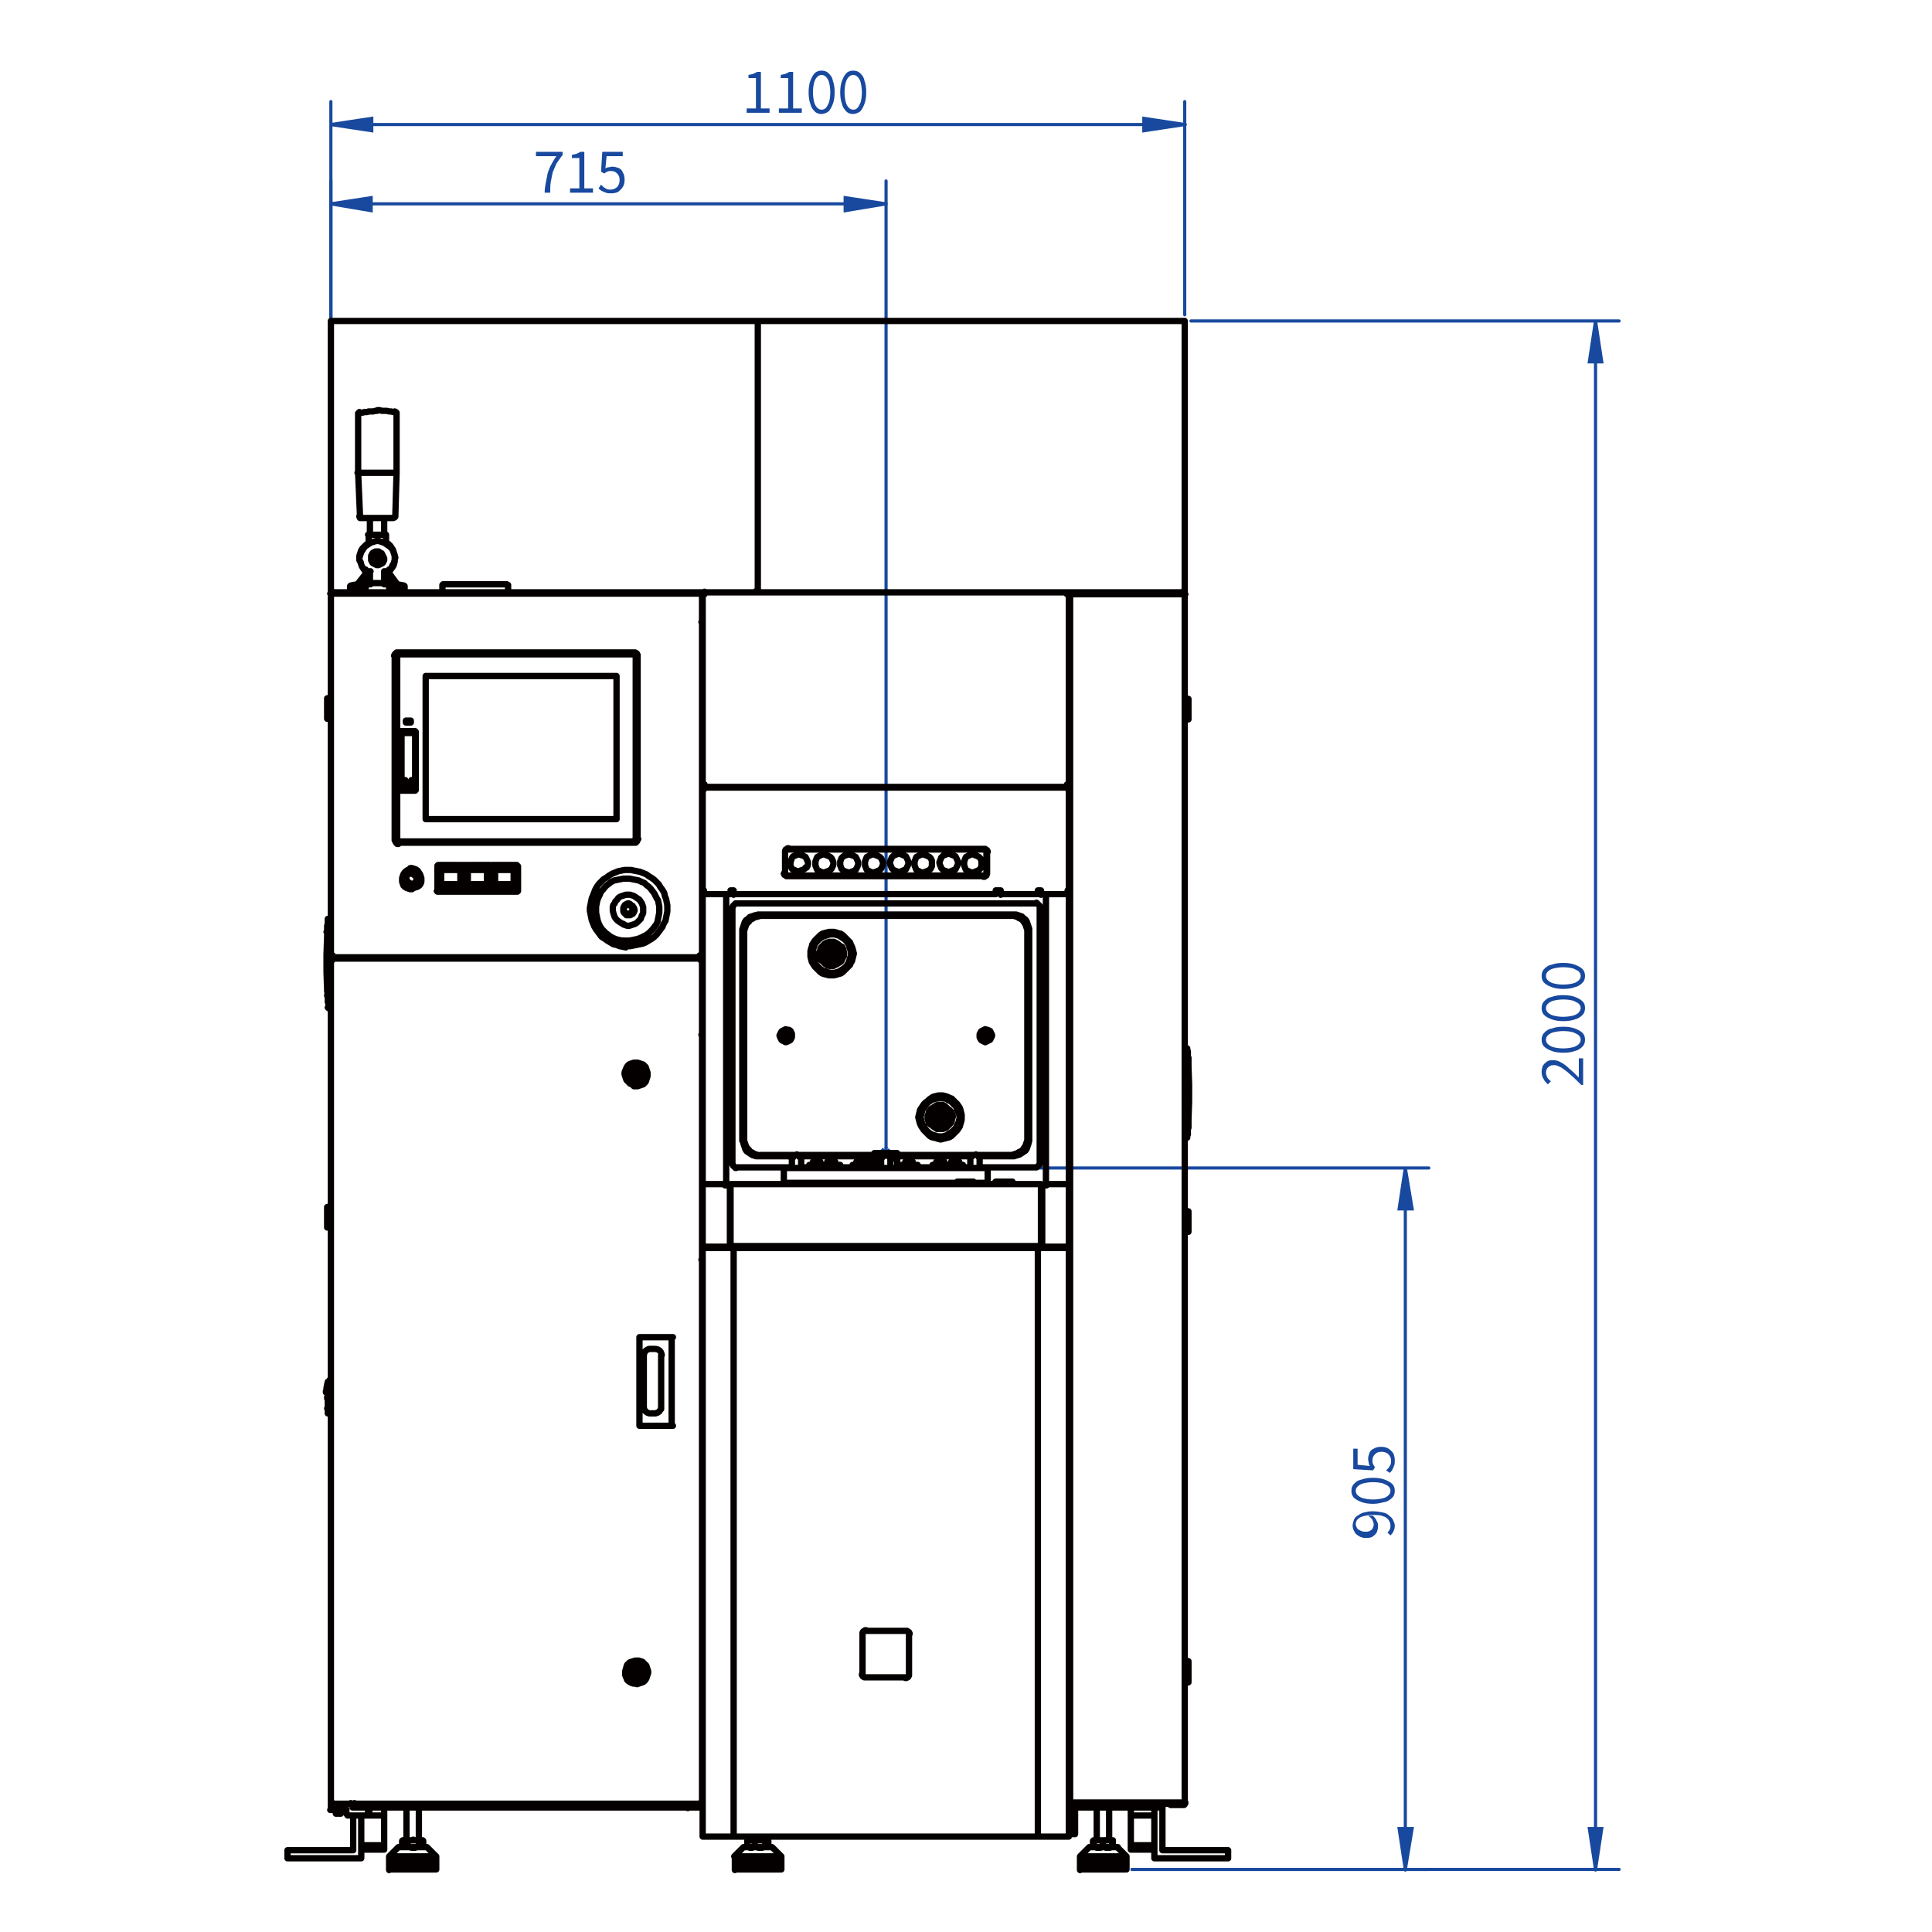 <?xml version="1.0" encoding="utf-8"?>
<!-- Generator: Adobe Illustrator 28.0.0, SVG Export Plug-In . SVG Version: 6.00 Build 0)  -->
<svg version="1.1" id="图层_1" xmlns="http://www.w3.org/2000/svg" xmlns:xlink="http://www.w3.org/1999/xlink" x="0px" y="0px"
	 width="311.8px" height="311.8px" viewBox="0 0 311.8 311.8" style="enable-background:new 0 0 311.8 311.8;" xml:space="preserve"
	>
<style type="text/css">
	.st0{fill:#18499E;}
	.st1{fill:none;stroke:#18499E;stroke-width:0.51;stroke-miterlimit:10;}
	.st2{fill:none;stroke:#18499E;stroke-width:0.51;stroke-linecap:round;stroke-linejoin:round;stroke-miterlimit:10;}
	.st3{fill:none;stroke:#040000;stroke-width:1.02;stroke-linecap:round;stroke-linejoin:round;stroke-miterlimit:10;}
</style>
<g>
	<polyline class="st0" points="143,32.9 136.4,34 136.4,31.9 	"/>
	<g>
		<g>
			<path class="st0" d="M255.7,175.1h-0.5c-0.7-0.7-1.2-1.2-1.8-1.7c-0.5-0.5-1-0.8-1.4-1.1c-0.4-0.2-0.8-0.4-1.1-0.4
				c-0.3,0-0.5,0-0.7,0.1c-0.2,0.1-0.3,0.2-0.5,0.4c-0.1,0.2-0.2,0.4-0.2,0.7c0,0.3,0.1,0.5,0.2,0.8c0.2,0.2,0.3,0.4,0.6,0.6
				l-0.5,0.5c-0.3-0.3-0.6-0.6-0.7-0.9c-0.2-0.3-0.3-0.7-0.3-1.1c0-0.4,0.1-0.8,0.2-1s0.4-0.5,0.7-0.7c0.3-0.2,0.6-0.2,1-0.2
				c0.4,0,0.8,0.1,1.3,0.4c0.4,0.2,0.9,0.6,1.3,1c0.5,0.4,1,0.9,1.5,1.4c0-0.2,0-0.4,0-0.6s0-0.4,0-0.6v-1.9h0.7V175.1z"/>
			<path class="st0" d="M255.8,167.8c0,0.4-0.1,0.8-0.4,1.1c-0.3,0.3-0.7,0.6-1.2,0.7c-0.5,0.2-1.1,0.3-1.9,0.3
				c-0.7,0-1.4-0.1-1.9-0.3c-0.5-0.2-0.9-0.4-1.2-0.7c-0.3-0.3-0.4-0.7-0.4-1.1s0.1-0.8,0.4-1.1c0.3-0.3,0.6-0.6,1.2-0.7
				c0.5-0.2,1.1-0.3,1.9-0.3c0.7,0,1.4,0.1,1.9,0.3c0.5,0.2,0.9,0.4,1.2,0.7C255.7,167,255.8,167.4,255.8,167.8z M255.1,167.8
				c0-0.3-0.1-0.5-0.3-0.7c-0.2-0.2-0.5-0.3-0.9-0.5c-0.4-0.1-0.9-0.2-1.6-0.2c-0.6,0-1.2,0.1-1.6,0.2c-0.4,0.1-0.7,0.3-0.9,0.5
				s-0.3,0.4-0.3,0.7c0,0.3,0.1,0.5,0.3,0.7s0.5,0.4,0.9,0.5c0.4,0.1,0.9,0.2,1.6,0.2c0.6,0,1.2-0.1,1.6-0.2
				c0.4-0.1,0.7-0.3,0.9-0.5C255,168.3,255.1,168.1,255.1,167.8z"/>
			<path class="st0" d="M255.8,162.7c0,0.4-0.1,0.8-0.4,1.1c-0.3,0.3-0.7,0.6-1.2,0.7c-0.5,0.2-1.1,0.3-1.9,0.3
				c-0.7,0-1.4-0.1-1.9-0.3c-0.5-0.2-0.9-0.4-1.2-0.7c-0.3-0.3-0.4-0.7-0.4-1.1s0.1-0.8,0.4-1.1c0.3-0.3,0.6-0.6,1.2-0.7
				c0.5-0.2,1.1-0.3,1.9-0.3c0.7,0,1.4,0.1,1.9,0.3c0.5,0.2,0.9,0.4,1.2,0.7C255.7,161.9,255.8,162.2,255.8,162.7z M255.1,162.7
				c0-0.3-0.1-0.5-0.3-0.7c-0.2-0.2-0.5-0.3-0.9-0.5c-0.4-0.1-0.9-0.2-1.6-0.2c-0.6,0-1.2,0.1-1.6,0.2c-0.4,0.1-0.7,0.3-0.9,0.5
				s-0.3,0.4-0.3,0.7c0,0.3,0.1,0.5,0.3,0.7s0.5,0.4,0.9,0.5c0.4,0.1,0.9,0.2,1.6,0.2c0.6,0,1.2-0.1,1.6-0.2
				c0.4-0.1,0.7-0.3,0.9-0.5C255,163.1,255.1,162.9,255.1,162.7z"/>
			<path class="st0" d="M255.8,157.5c0,0.4-0.1,0.8-0.4,1.1c-0.3,0.3-0.7,0.6-1.2,0.7c-0.5,0.2-1.1,0.3-1.9,0.3
				c-0.7,0-1.4-0.1-1.9-0.3c-0.5-0.2-0.9-0.4-1.2-0.7c-0.3-0.3-0.4-0.7-0.4-1.1s0.1-0.8,0.4-1.1c0.3-0.3,0.6-0.6,1.2-0.7
				c0.5-0.2,1.1-0.3,1.9-0.3c0.7,0,1.4,0.1,1.9,0.3c0.5,0.2,0.9,0.4,1.2,0.7C255.7,156.7,255.8,157.1,255.8,157.5z M255.1,157.5
				c0-0.3-0.1-0.5-0.3-0.7c-0.2-0.2-0.5-0.3-0.9-0.5c-0.4-0.1-0.9-0.2-1.6-0.2c-0.6,0-1.2,0.1-1.6,0.2c-0.4,0.1-0.7,0.3-0.9,0.5
				s-0.3,0.4-0.3,0.7c0,0.3,0.1,0.5,0.3,0.7s0.5,0.4,0.9,0.5c0.4,0.1,0.9,0.2,1.6,0.2c0.6,0,1.2-0.1,1.6-0.2
				c0.4-0.1,0.7-0.3,0.9-0.5C255,158,255.1,157.8,255.1,157.5z"/>
		</g>
	</g>
	<g>
		<g>
			<path class="st0" d="M225.1,246.2c0,0.4-0.1,0.7-0.2,0.9c-0.1,0.3-0.3,0.5-0.5,0.7l-0.5-0.5c0.2-0.1,0.3-0.3,0.4-0.5
				c0.1-0.2,0.1-0.4,0.1-0.6c0-0.3-0.1-0.6-0.3-0.9s-0.5-0.5-0.9-0.6c-0.4-0.2-1-0.2-1.8-0.2c-0.5,0-1,0.1-1.4,0.2
				c-0.4,0.1-0.7,0.3-0.9,0.5c-0.2,0.2-0.3,0.5-0.3,0.8c0,0.2,0.1,0.4,0.2,0.6c0.1,0.2,0.3,0.3,0.5,0.4c0.2,0.1,0.5,0.2,0.8,0.2
				c0.3,0,0.5,0,0.7-0.1c0.2-0.1,0.4-0.2,0.5-0.4c0.1-0.2,0.2-0.4,0.2-0.7c0-0.2-0.1-0.4-0.2-0.7c-0.1-0.2-0.4-0.5-0.7-0.7l0.7,0
				c0.2,0.1,0.3,0.3,0.5,0.5c0.1,0.2,0.2,0.4,0.3,0.6s0.1,0.4,0.1,0.6c0,0.4-0.1,0.7-0.2,1c-0.2,0.3-0.4,0.5-0.7,0.7
				c-0.3,0.2-0.7,0.2-1.1,0.2c-0.4,0-0.8-0.1-1.1-0.3c-0.3-0.2-0.6-0.4-0.7-0.7c-0.2-0.3-0.3-0.6-0.3-1c0-0.3,0.1-0.6,0.2-0.9
				c0.1-0.3,0.3-0.5,0.6-0.7c0.3-0.2,0.6-0.4,1-0.5c0.4-0.1,0.9-0.2,1.4-0.2c0.7,0,1.2,0.1,1.7,0.2c0.5,0.1,0.8,0.3,1.1,0.6
				c0.3,0.2,0.5,0.5,0.6,0.8S225.1,245.9,225.1,246.2z"/>
			<path class="st0" d="M225.1,240.6c0,0.4-0.1,0.8-0.4,1.1c-0.3,0.3-0.7,0.6-1.2,0.7s-1.1,0.3-1.9,0.3c-0.7,0-1.4-0.1-1.9-0.3
				c-0.5-0.2-0.9-0.4-1.2-0.7c-0.3-0.3-0.4-0.7-0.4-1.1c0-0.4,0.1-0.8,0.4-1.1c0.3-0.3,0.6-0.6,1.2-0.7c0.5-0.2,1.1-0.3,1.9-0.3
				c0.7,0,1.4,0.1,1.9,0.3s0.9,0.4,1.2,0.7C225,239.8,225.1,240.2,225.1,240.6z M224.4,240.6c0-0.3-0.1-0.5-0.3-0.7
				c-0.2-0.2-0.5-0.3-0.9-0.5c-0.4-0.1-0.9-0.2-1.6-0.2c-0.6,0-1.2,0.1-1.6,0.2c-0.4,0.1-0.7,0.3-0.9,0.5s-0.3,0.4-0.3,0.7
				c0,0.3,0.1,0.5,0.3,0.7c0.2,0.2,0.5,0.4,0.9,0.5c0.4,0.1,0.9,0.2,1.6,0.2c0.6,0,1.2-0.1,1.6-0.2c0.4-0.1,0.7-0.3,0.9-0.5
				C224.3,241.1,224.4,240.9,224.4,240.6z"/>
			<path class="st0" d="M225.1,235.6c0,0.4,0,0.7-0.1,0.9c-0.1,0.3-0.2,0.5-0.3,0.7c-0.1,0.2-0.3,0.4-0.4,0.5l-0.6-0.4
				c0.1-0.1,0.3-0.3,0.4-0.4c0.1-0.2,0.2-0.3,0.3-0.5s0.1-0.4,0.1-0.7c0-0.3-0.1-0.5-0.2-0.7c-0.1-0.2-0.3-0.4-0.5-0.5
				s-0.5-0.2-0.8-0.2c-0.5,0-0.8,0.1-1.1,0.4c-0.3,0.3-0.4,0.6-0.4,1c0,0.2,0,0.4,0.1,0.6c0.1,0.2,0.2,0.3,0.3,0.5l-0.3,0.5
				l-3.2-0.2v-3.3h0.7v2.6l2,0.2c-0.1-0.1-0.2-0.3-0.2-0.5c0-0.2-0.1-0.3-0.1-0.6c0-0.4,0.1-0.7,0.2-1s0.4-0.6,0.7-0.7
				c0.3-0.2,0.7-0.3,1.2-0.3s0.9,0.1,1.2,0.3c0.3,0.2,0.6,0.5,0.8,0.8C225,234.9,225.1,235.3,225.1,235.6z"/>
		</g>
	</g>
	<g>
		<g>
			<path class="st0" d="M120.5,18.2v-0.7h1.5v-4.9h-1.2v-0.5c0.3-0.1,0.6-0.1,0.8-0.2c0.2-0.1,0.4-0.2,0.6-0.3h0.6v5.9h1.4v0.7
				H120.5z"/>
			<path class="st0" d="M125.7,18.2v-0.7h1.5v-4.9H126v-0.5c0.3-0.1,0.6-0.1,0.8-0.2c0.2-0.1,0.4-0.2,0.6-0.3h0.6v5.9h1.4v0.7H125.7
				z"/>
			<path class="st0" d="M132.6,18.4c-0.4,0-0.8-0.1-1.1-0.4c-0.3-0.3-0.6-0.7-0.7-1.2c-0.2-0.5-0.3-1.1-0.3-1.9
				c0-0.7,0.1-1.4,0.3-1.9c0.2-0.5,0.4-0.9,0.7-1.2c0.3-0.3,0.7-0.4,1.1-0.4s0.8,0.1,1.1,0.4c0.3,0.3,0.6,0.6,0.7,1.2
				c0.2,0.5,0.3,1.1,0.3,1.9c0,0.7-0.1,1.4-0.3,1.9c-0.2,0.5-0.4,0.9-0.7,1.2C133.4,18.2,133,18.4,132.6,18.4z M132.6,17.7
				c0.3,0,0.5-0.1,0.7-0.3c0.2-0.2,0.3-0.5,0.5-0.9c0.1-0.4,0.2-0.9,0.2-1.6c0-0.6-0.1-1.2-0.2-1.6c-0.1-0.4-0.3-0.7-0.5-0.9
				s-0.4-0.3-0.7-0.3c-0.3,0-0.5,0.1-0.7,0.3s-0.4,0.5-0.5,0.9c-0.1,0.4-0.2,0.9-0.2,1.6c0,0.6,0.1,1.2,0.2,1.6
				c0.1,0.4,0.3,0.7,0.5,0.9C132.1,17.6,132.3,17.7,132.6,17.7z"/>
			<path class="st0" d="M137.7,18.4c-0.4,0-0.8-0.1-1.1-0.4c-0.3-0.3-0.6-0.7-0.7-1.2c-0.2-0.5-0.3-1.1-0.3-1.9
				c0-0.7,0.1-1.4,0.3-1.9c0.2-0.5,0.4-0.9,0.7-1.2c0.3-0.3,0.7-0.4,1.1-0.4s0.8,0.1,1.1,0.4c0.3,0.3,0.6,0.6,0.7,1.2
				c0.2,0.5,0.3,1.1,0.3,1.9c0,0.7-0.1,1.4-0.3,1.9c-0.2,0.5-0.4,0.9-0.7,1.2C138.5,18.2,138.1,18.4,137.7,18.4z M137.7,17.7
				c0.3,0,0.5-0.1,0.7-0.3c0.2-0.2,0.3-0.5,0.5-0.9c0.1-0.4,0.2-0.9,0.2-1.6c0-0.6-0.1-1.2-0.2-1.6c-0.1-0.4-0.3-0.7-0.5-0.9
				s-0.4-0.3-0.7-0.3c-0.3,0-0.5,0.1-0.7,0.3s-0.4,0.5-0.5,0.9c-0.1,0.4-0.2,0.9-0.2,1.6c0,0.6,0.1,1.2,0.2,1.6
				c0.1,0.4,0.3,0.7,0.5,0.9C137.2,17.6,137.5,17.7,137.7,17.7z"/>
		</g>
	</g>
	<g>
		<g>
			<path class="st0" d="M87.9,31.1c0-0.6,0.1-1.2,0.2-1.7c0.1-0.5,0.2-1,0.3-1.5c0.2-0.5,0.3-0.9,0.6-1.4c0.2-0.4,0.5-0.9,0.8-1.3
				h-3.3v-0.7h4.3V25c-0.4,0.5-0.7,1-1,1.4c-0.2,0.5-0.4,0.9-0.6,1.4c-0.1,0.5-0.2,1-0.3,1.5c-0.1,0.5-0.1,1.1-0.1,1.8H87.9z"/>
			<path class="st0" d="M92,31.1v-0.7h1.5v-4.9h-1.2v-0.5c0.3-0.1,0.6-0.1,0.8-0.2c0.2-0.1,0.4-0.2,0.6-0.3h0.6v5.9h1.4v0.7H92z"/>
			<path class="st0" d="M98.7,31.2c-0.4,0-0.7,0-0.9-0.1c-0.3-0.1-0.5-0.2-0.7-0.3c-0.2-0.1-0.4-0.3-0.5-0.4l0.4-0.6
				c0.1,0.1,0.3,0.3,0.4,0.4c0.2,0.1,0.3,0.2,0.5,0.3s0.4,0.1,0.7,0.1c0.3,0,0.5-0.1,0.7-0.2c0.2-0.1,0.4-0.3,0.5-0.5
				s0.2-0.5,0.2-0.8c0-0.5-0.1-0.8-0.4-1.1c-0.3-0.3-0.6-0.4-1-0.4c-0.2,0-0.4,0-0.6,0.1c-0.2,0.1-0.3,0.2-0.5,0.3l-0.5-0.3l0.2-3.2
				h3.3v0.7h-2.6l-0.2,2c0.1-0.1,0.3-0.2,0.5-0.2c0.2,0,0.3-0.1,0.6-0.1c0.4,0,0.7,0.1,1,0.2s0.6,0.4,0.7,0.7
				c0.2,0.3,0.3,0.7,0.3,1.2s-0.1,0.9-0.3,1.2c-0.2,0.3-0.5,0.6-0.8,0.8C99.5,31.1,99.1,31.2,98.7,31.2z"/>
		</g>
	</g>
	<path class="st1" d="M257.5,301.7l-1-6.6h2L257.5,301.7 M257.5,51.8l1,6.6h-2L257.5,51.8"/>
	<path class="st1" d="M226.8,301.7l-1-6.6h2.1L226.8,301.7 M226.8,188.5l1.1,6.6h-2.1L226.8,188.5"/>
	<path class="st1" d="M191.2,20.1l-6.6,1v-2L191.2,20.1 M53.4,20.1l6.6-1v2L53.4,20.1"/>
	<polyline class="st1" points="53.4,32.9 59.9,31.9 59.9,34 53.4,32.9 	"/>
	<polyline class="st1" points="143,32.9 136.4,34 136.4,31.9 143,32.9 	"/>
	<path class="st1" d="M143.9,186.1H142 M143,187v-1.9 M142.3,186.8l1.3-1.3 M142.3,185.4l1.3,1.3"/>
	<path class="st2" d="M257.5,51.8v250 M182.7,301.7h78.6 M192.2,51.8h69.1"/>
	<path class="st2" d="M226.8,188.5v113.3 M182.7,301.7h47.9 M156.3,188.5h74.3"/>
	<path class="st2" d="M53.4,20.1h137.9 M191.2,50.8V16.4 M53.4,94.7V16.4"/>
	<line class="st2" x1="143" y1="32.9" x2="53.4" y2="32.9"/>
	<line class="st2" x1="53.4" y1="94.7" x2="53.4" y2="29.2"/>
	<line class="st2" x1="143" y1="185.2" x2="143" y2="29.2"/>
	<path class="st0" d="M257.5,301.7l-1-6.6h2 M257.5,51.8l1,6.6h-2"/>
	<path class="st0" d="M226.8,301.7l-1-6.6h2.1 M226.8,188.5l1.1,6.6h-2.1"/>
	<path class="st0" d="M191.2,20.1l-6.6,1v-2 M53.4,20.1l6.6-1v2"/>
	<polyline class="st0" points="53.4,32.9 59.9,31.9 59.9,34 	"/>
	<path class="st3" d="M113.3,100.9L113.3,100.9l0.1-0.1v-0.1 M113.4,100.6v-0.1l-0.1-0.1h-0.1 M172.5,108.1h0.1 M172.7,132.4
		l-0.1,0.1v0.1l0.1,0.1 M172.5,121.7h0.1 M116.6,127.1V127 M176.2,291.7h11.3 M57.2,291.7H111 M57.2,291.7v-0.7 M187.5,291.7v-0.7
		 M187.5,291.1v0.7 M57.2,291.7v-0.7 M116.6,127.1V127 M113.4,109.2L113.4,109.2l-0.1-0.1 M113.3,109.7L113.3,109.7l0.1-0.1
		 M113.3,132.9L113.3,132.9 M113.3,132.2L113.3,132.2 M113.3,239.6L113.3,239.6L113.3,239.6l0.1-0.1 M113.4,239.9L113.4,239.9
		l-0.1-0.1 M113.3,275.9L113.3,275.9L113.3,275.9l0.1-0.1 M113.4,276.3L113.4,276.3l-0.1-0.1 M172.7,167.3L172.7,167.3l-0.1,0.1
		 M172.5,166.7L172.5,166.7l0.1,0.1 M172.7,166.9L172.7,166.9L172.7,166.9l-0.1-0.1 M172.5,167.3L172.5,167.3l0.1-0.1 M172.7,203.6
		L172.7,203.6l-0.1,0.1 M172.5,203.1L172.5,203.1l0.1,0.1 M172.7,203.2L172.7,203.2L172.7,203.2l-0.1-0.1 M172.5,203.6L172.5,203.6
		l0.1-0.1 M172.7,99.6L172.7,99.6l-0.1,0.1 M172.5,99L172.5,99l0.1,0.1 M172.7,99.2L172.7,99.2L172.7,99.2l-0.1-0.1 M172.5,99.6
		L172.5,99.6l0.1-0.1 M172.7,276.3L172.7,276.3l-0.1,0.1 M172.5,275.7L172.5,275.7l0.1,0.1 M172.7,275.9L172.7,275.9L172.7,275.9
		l-0.1-0.1 M172.5,276.3L172.5,276.3l0.1-0.1 M172.7,239.9L172.7,239.9l-0.1,0.1 M172.5,239.4L172.5,239.4l0.1,0.1 M172.7,239.5
		L172.7,239.5L172.7,239.5l-0.1-0.1 M172.5,239.9L172.5,239.9l0.1-0.1 M113.3,166.9L113.3,166.9l0.1-0.1 M113.4,167.3L113.4,167.3
		l-0.1-0.1 M113.4,166.8L113.4,166.8l-0.1,0.1l-0.1,0.1l0.1,0.1v0.1l0.1,0.1 M113.3,203.2L113.3,203.2l0.1-0.1 M113.4,203.7
		L113.4,203.7l-0.1-0.1 M113.4,203.1L113.4,203.1l-0.1,0.1l-0.1,0.1l0.1,0.1v0.1l0.1,0.1 M176.5,298.1L176.5,298.1L176.5,298.1V298
		 M179.5,298L179.5,298v0.1 M176.5,298l0.2,0.1l0.3,0.1h0.3h0.3l0.3-0.1l0.3-0.1 M176.5,297.1v0.9 M178,298l0.2,0.1l0.3,0.1h0.3h0.3
		l0.3-0.1l0.2-0.1 M179.5,297.1v0.9 M178,297.1v0.9 M176.6,297L176.6,297L176.6,297h0.2h0.1h0.2h0.2h0.3h0.3h0.3h0.2h0.3h0.2h0.2
		h0.1h0.1h0.1 M176.5,297.1L176.5,297.1V297 M178,297.1l-0.3-0.1h-0.3l-0.3-0.1L177,297h-0.3l-0.2,0.1 M179.5,297.1l-0.2-0.1H179
		l-0.3-0.1l-0.3,0.1h-0.3l-0.2,0.1 M179.5,297L179.5,297v0.1 M175.8,298.1L175.8,298.1h0.1h0.1h0.1h0.2h0.3h0.3h0.3h0.3h0.3h0.3h0.3
		h0.3h0.3h0.3h0.2h0.3h0.1h0.2h0.1h0.1h0.1 M174.3,301.7L174.3,301.7L174.3,301.7h0.2h0.1h0.2h0.2h0.3h0.3h0.3h0.3h0.4h0.3h0.4h0.5
		h0.4h0.4h0.4h0.4h0.3h0.3h0.3h0.3h0.3h0.2h0.2h0.1h0.1h0.1 M174.3,300.7L174.3,300.7L174.3,300.7h0.2h0.1h0.2h0.2h0.3h0.3h0.3h0.3
		h0.4h0.3h0.4h0.5h0.4h0.4h0.4h0.4h0.3h0.3h0.3h0.3h0.3h0.2h0.2h0.1h0.1h0.1 M174.3,300.6L174.3,300.6L174.3,300.6h0.2h0.1h0.2h0.2
		h0.3h0.3h0.3h0.3h0.4h0.3h0.4h0.5h0.4h0.4h0.4h0.4h0.3h0.3h0.3h0.3h0.3h0.2h0.2h0.1h0.1h0.1 M174.3,299.6L174.3,299.6L174.3,299.6
		h0.2h0.1h0.2h0.2h0.3h0.3h0.3h0.3h0.4h0.3h0.4h0.5h0.4h0.4h0.4h0.4h0.3h0.3h0.3h0.3h0.3h0.2h0.2h0.1h0.1h0.1 M179.6,297.1v0.9
		 M176.4,297.1v0.9 M176.5,298.1L176.5,298.1L176.5,298.1l-0.1-0.1 M179.6,298.1L179.6,298.1L179.6,298.1l0.1-0.1 M176.4,298
		l0.1,0.1 M176.4,297.1L176.4,297.1l0.1-0.1 M176.5,297l-0.1,0.1 M179.6,297.1L179.6,297.1l-0.1-0.1 M124,297.1v0.9 M120.6,297.1
		v0.9 M120.7,298.1L120.7,298.1l-0.1-0.1 M123.5,298L123.5,298l0.2,0.1h0.1h0.1l0.1-0.1l0.1-0.1 M120.6,298l0.2,0.1l0.2,0.1h0.2h0.2
		l0.2-0.1l0.2-0.1 M120.9,297L120.9,297h0.1h0.1h0.1h0.2h0.3h0.2h0.3h0.3h0.2h0.3h0.2h0.1h0.2h0.1 M123.6,297L123.6,297
		 M120.6,297.1L120.6,297.1l0.1-0.1 M121.8,297.1l-0.2-0.1h-0.2l-0.2-0.1L121,297h-0.2l-0.2,0.1 M124,297.1L124,297.1l-0.2-0.1
		l-0.1-0.1l-0.1,0.1h-0.1l-0.1,0.1 M121.8,298l0.3,0.1l0.3,0.1h0.3h0.3l0.3-0.1l0.3-0.1 M123.5,297.1v0.9 M123.5,297.1l-0.3-0.1
		h-0.3l-0.3-0.1l-0.3,0.1h-0.3l-0.3,0.1 M121.8,297.1v0.9 M118.6,300.6L118.6,300.6L118.6,300.6h0.2h0.2h0.2h0.2h0.3h0.3h0.3h0.4
		h0.3h0.4h0.4h0.4h0.4h0.5h0.3h0.4h0.4h0.3h0.3h0.3h0.3h0.2h0.2h0.1 M125.9,300.6L125.9,300.6h0.1 M118.6,300.7L118.6,300.7
		L118.6,300.7h0.2h0.2h0.2h0.2h0.3h0.3h0.3h0.4h0.3h0.4h0.4h0.4h0.4h0.5h0.3h0.4h0.4h0.3h0.3h0.3h0.3h0.2h0.2h0.1 M125.9,300.7
		L125.9,300.7h0.1 M118.6,301.7L118.6,301.7L118.6,301.7h0.2h0.2h0.2h0.2h0.3h0.3h0.3h0.4h0.3h0.4h0.4h0.4h0.4h0.5h0.3h0.4h0.4h0.3
		h0.3h0.3h0.3h0.2h0.2h0.1 M125.9,301.7L125.9,301.7h0.1 M118.6,299.6L118.6,299.6L118.6,299.6h0.2h0.2h0.2h0.2h0.3h0.3h0.3h0.4h0.3
		h0.4h0.4h0.4h0.4h0.5h0.3h0.4h0.4h0.3h0.3h0.3h0.3h0.2h0.2h0.1 M125.9,299.6L125.9,299.6h0.1 M120,298.1L120,298.1L120,298.1h0.1
		h0.1h0.2h0.2h0.2h0.3h0.3h0.3h0.3h0.3h0.3h0.3h0.3h0.3h0.3h0.2h0.2h0.1h0.1 M124.5,298.1L124.5,298.1 M124,297.1v0.9 M120.6,297.1
		v0.9 M120.7,298l-0.1-0.1 M123.9,298L123.9,298 M120.6,298L120.6,298 M120.6,297.1l0.1-0.1 M120.6,297.1L120.6,297.1 M124,297.1
		L124,297.1l-0.2-0.1 M68.3,297.1v0.9 M64.9,297.1v0.9 M64.9,298L64.9,298 M67.6,298L67.6,298l0.2,0.1h0.1H68l0.1-0.1l0.1-0.1
		 M64.9,298L65,298l0.2,0.1h0.1h0.2l0.1-0.1l0.2-0.1 M65.2,297L65.2,297L65.2,297h0.2h0.1h0.1h0.2h0.3h0.2h0.3h0.3h0.3h0.2h0.2h0.1
		h0.1 M67.8,297h0.1 M64.9,297.1L64.9,297.1 M65.8,297.1l-0.2-0.1h-0.1l-0.2-0.1l-0.1,0.1H65l-0.1,0.1 M68.3,297.1l-0.1-0.1H68
		l-0.1-0.1l-0.1,0.1h-0.1l-0.1,0.1 M65.8,298l0.3,0.1l0.3,0.1h0.3H67l0.3-0.1l0.3-0.1 M67.6,297.1v0.9 M67.6,297.1l-0.3-0.1H67
		l-0.3-0.1l-0.3,0.1h-0.3l-0.3,0.1 M65.8,297.1v0.9 M62.8,301.7L62.8,301.7L62.8,301.7H63h0.1h0.2h0.2h0.3h0.3h0.3h0.3h0.3h0.4h0.4
		h0.4h0.4h0.4h0.4h0.4h0.4h0.3H69h0.3h0.3h0.2H70 M70,301.7h0.1h0.1h0.1h0.1 M62.8,300.7L62.8,300.7L62.8,300.7H63h0.1h0.2h0.2h0.3
		h0.3h0.3h0.3h0.3h0.4h0.4h0.4h0.4h0.4h0.4h0.4h0.4h0.3H69h0.3h0.3h0.2H70 M70,300.7h0.1h0.1h0.1h0.1 M64.3,298.1L64.3,298.1h0.1
		h0.1h0.2h0.2h0.2h0.3h0.3H66h0.3h0.3h0.3h0.3h0.3h0.3H68h0.2h0.2h0.2 M68.6,298.1L68.6,298.1h0.1h0.1 M62.8,299.6L62.8,299.6
		L62.8,299.6H63h0.1h0.2h0.2h0.3h0.3h0.3h0.3h0.3h0.4h0.4h0.4h0.4h0.4h0.4h0.4h0.4h0.3H69h0.3h0.3h0.2H70 M70,299.6h0.1h0.1h0.1h0.1
		 M62.8,300.6L62.8,300.6L62.8,300.6H63h0.1h0.2h0.2h0.3h0.3h0.3h0.3h0.3h0.4h0.4h0.4h0.4h0.4h0.4h0.4h0.4h0.3H69h0.3h0.3h0.2H70
		 M70,300.6h0.1h0.1h0.1h0.1 M188.8,291.1L188.8,291.1 M188.7,291.1L188.7,291.1 M191,291.3h-2.1 M191,291.2h-2.1 M188.7,291.1
		L188.7,291.1l0.1,0.1l0.1,0.1h0.1 M188.8,291.1L188.8,291.1L188.8,291.1L188.8,291.1 M188.7,291.1h0.1 M188.9,291.2v0.1 M191,291.2
		L191,291.2L191,291.2 M191,291.3v-0.1 M191,291.3h0.1l0.1-0.1v-0.1l0.1-0.1 M191.2,291.1L191.2,291.1 M191,291.1L191,291.1
		L191,291.1 M191,291.1h0.2 M191.2,291.1L191.2,291.1h-0.1H191 M188.9,291.1L188.9,291.1 M191,291.1h-2.1 M191.8,112.8L191.8,112.8
		L191.8,112.8v0.1v0.2v0.1v0.3v0.2v0.3v0.3v0.3v0.3v0.3v0.2v0.2v0.2v0.1v0.1v0.1 M191.8,268.2L191.8,268.2L191.8,268.2v0.2v0.1v0.2
		v0.2v0.2v0.3v0.3v0.3v0.3v0.3v0.2v0.3v0.1v0.1v0.1v0.1 M191.8,195.5L191.8,195.5L191.8,195.5v0.2v0.1v0.2v0.2v0.2v0.3v0.3v0.3v0.3
		v0.3v0.2v0.2v0.2v0.1v0.1v0.1 M105.8,228.1L105.8,228.1h-0.2h-0.1h-0.1h-0.1h-0.1H105h-0.1 M104.8,228.1l-0.3-0.1l-0.3-0.2
		l-0.2-0.3l-0.1-0.3 M103.9,227.2v-2.9v-2.9v-2.9 M103.9,218.7l0.1-0.4l0.2-0.3l0.3-0.2l0.3-0.1 M104.8,217.7h0.1h0.1h0.1h0.1h0.1
		h0.1h0.1h0.1 M105.8,217.7l0.4,0.1l0.3,0.2l0.2,0.3l0.1,0.4 M106.7,218.7v2.9v2.9v2.9 M106.7,227.2l-0.1,0.3l-0.2,0.3l-0.3,0.2
		l-0.4,0.1 M103.2,230.1v-3.6v-3.6v-3.6v-3.5 M103.2,230.1h0.7h0.6h0.7h0.7h0.7h0.6h0.7h0.7 M108.4,215.8v3.6v3.6v3.5v3.6
		 M103.2,215.8h0.7h0.6h0.7h0.7h0.7h0.6h0.7h0.7 M53.4,228.1h-0.2 M53.2,223h0.2 M53.2,228.1H53h-0.1 M52.8,225.5v0.1v0.1l0.1,0.1
		v0.1v0.1v0.1v0.1v0.1 M52.9,226.5v0.3l0.1,0.3v0.2v0.1 M52.9,227.3L52.9,227.3 M52.7,224.6L52.7,224.6L52.7,224.6 M52.8,224.6
		L52.8,224.6l0.1,0.3v0.3l-0.1,0.3 M53.2,228.1l-0.1-0.7l-0.1-0.7l-0.1-0.6v-0.7v-0.7l0.1-0.6l0.1-0.7l0.1-0.7 M52.9,223L52.9,223
		L52.9,223h0.3 M53.2,162.6h0.2 M53.4,148.3h-0.2 M52.8,150.2L52.8,150.2L52.8,150.2 M52.9,150.2L52.9,150.2l0.1,0.3v0.3v0.3
		 M52.9,151.2l-0.1,2.9v2.9l0.1,2.9 M52.9,159.8v0.3v0.3l-0.1,0.2v0.1 M52.9,160.6L52.9,160.6L52.9,160.6 M52.8,160.6L52.8,160.6
		l0.1-0.3l-0.1-0.3v-0.3 M52.8,159.8l-0.1-2.9V154l0.1-2.9 M52.8,151.2v-0.3l0.1-0.3v-0.2l-0.1-0.1 M53.2,148.3l-0.2,3.6l-0.1,3.6
		L53,159l0.2,3.5 M53.2,148.3H53H53h-0.1 M53.2,162.6H53H53h-0.1 M191.4,169.3h-0.1 M191.2,183.6h0.1 M191.8,181.7L191.8,181.7v-0.3
		v-0.3v-0.3 M191.8,180.7l0.1-2.9V175l-0.1-2.9 M191.8,172.1v-0.3v-0.3v-0.2v-0.1 M191.6,169.3L191.6,169.3L191.6,169.3h-0.1h-0.1
		 M191.4,183.6l0.2-3.6l0.1-3.6l-0.1-3.6l-0.2-3.5 M191.6,183.6L191.6,183.6L191.6,183.6h-0.1h-0.1 M101,172.6l0.1-0.3l0.2-0.3
		l0.2-0.2l0.2-0.1l0.3-0.1l0.3-0.1h0.3h0.3l0.3,0.1l0.3,0.1l0.3,0.1l0.2,0.2l0.2,0.2l0.1,0.3l0.1,0.3l0.1,0.3v0.3v0.3l-0.1,0.3
		l-0.1,0.3l-0.1,0.3l-0.2,0.2l-0.2,0.2l-0.3,0.1l-0.3,0.1l-0.3,0.1h-0.3h-0.3L102,175l-0.3-0.1l-0.2-0.2l-0.2-0.2l-0.2-0.2L101,174
		l-0.1-0.3l-0.1-0.3v-0.3l0.1-0.3L101,172.6 M103.2,172.1L103.2,172.1L103.2,172.1L103.2,172.1l-0.1-0.1h-0.1L103,172v0.1v0.1h0.1
		L103.2,172.1L103.2,172.1 M103.6,173.7l0.1-0.2l0.1-0.2l-0.1-0.3l-0.1-0.2l-0.1-0.2l-0.1-0.1l-0.2-0.1l-0.2-0.1l-0.2-0.1h-0.2
		l-0.3,0.1l-0.2,0.1l-0.1,0.1l-0.2,0.2l-0.1,0.2l-0.1,0.2l-0.1,0.2l0.1,0.3l0.1,0.2l0.1,0.2l0.1,0.1l0.2,0.1l0.2,0.1l0.2,0.1h0.2
		l0.3-0.1l0.2-0.1l0.1-0.1l0.2-0.2L103.6,173.7 M102.2,174.6L102.2,174.6v-0.1h-0.1h-0.1l-0.1,0.1v0.1h0.1v0.1L102.2,174.6
		L102.2,174.6 M52.8,116L52.8,116L52.8,116v-0.2v-0.1v-0.2v-0.2v-0.2v-0.3v-0.3v-0.3V114v-0.3v-0.2v-0.3v-0.1V113v-0.1v-0.1
		 M101.1,269l0.1-0.3l0.2-0.2l0.2-0.2l0.3-0.1l0.3-0.1l0.3-0.1h0.3h0.3l0.3,0.1l0.3,0.1l0.2,0.2l0.2,0.2l0.2,0.2l0.1,0.3l0.1,0.3
		l0.1,0.3v0.3l-0.1,0.3l-0.1,0.3l-0.1,0.3l-0.2,0.3l-0.2,0.2l-0.2,0.1l-0.3,0.1l-0.3,0.1l-0.3,0.1l-0.3-0.1h-0.3l-0.3-0.1l-0.2-0.1
		l-0.3-0.2l-0.2-0.2l-0.1-0.3l-0.1-0.2l-0.1-0.3v-0.3v-0.3l0.1-0.3L101.1,269 M103.3,268.7L103.3,268.7L103.3,268.7l-0.1-0.1h-0.1
		l-0.1,0.1v0.1h0.1v0.1L103.3,268.7L103.3,268.7L103.3,268.7 M103.6,270.3l0.1-0.3l0.1-0.2l-0.1-0.2v-0.2l-0.1-0.2l-0.1-0.2
		l-0.2-0.1l-0.2-0.1l-0.2-0.1h-0.2l-0.2,0.1l-0.3,0.1L102,269l-0.2,0.1l-0.1,0.2l-0.1,0.2v0.2v0.2v0.3l0.1,0.2l0.1,0.1l0.2,0.1
		l0.2,0.1l0.2,0.1h0.2h0.3l0.2-0.1l0.2-0.1l0.1-0.2L103.6,270.3 M102.1,271L102.1,271L102.1,271L102.1,271l-0.1-0.1H102l-0.1,0.1
		v0.1v0.1h0.1L102.1,271L102.1,271 M52.8,198.1L52.8,198.1L52.8,198.1v-0.2v-0.1v-0.2v-0.2v-0.3v-0.2v-0.3v-0.3v-0.3v-0.3v-0.3v-0.2
		v-0.2v-0.1V195v-0.1v-0.1 M103,270.2l-0.1-0.9 M102.1,269.9l0.8,0.5 M103,269.3l-0.2-0.1 M102.8,269.5L102.8,269.5L102.8,269.5
		l0.1-0.1v-0.1h-0.1l-0.1-0.1l-0.1,0.1L102.8,269.5L102.8,269.5L102.8,269.5 M102.8,269.2l-0.7,0.5 M102.8,270.4l0.2-0.2
		 M102.1,269.6v0.3 M102.8,173.8l0.2-0.1 M102.7,173L102.7,173h0.1V173v-0.1l-0.1-0.1h-0.1v0.1V173L102.7,173L102.7,173 M103,173.7
		l-0.1-0.9 M102.1,173.5l0.8,0.3 M102.7,172.7l-0.7,0.5 M103,172.8l-0.3-0.1 M102.1,173.2v0.3 M113.3,291.1L113.3,291.1L113.3,291.1
		h-0.1h-0.1 M113.3,290.9v0.2 M53.4,290.9L53.4,290.9 M53.6,291.1L53.6,291.1L53.6,291.1h-0.1h-0.1 M53.4,290.9v0.2 M53.7,95.8h59.2
		 M53.7,95.6h59.2 M112.9,95.8L112.9,95.8h0.1h0.1h0.1h0.1 M112.9,95.6L112.9,95.6h0.1h0.1h0.1h0.1 M113.3,95.8v-0.2 M53.4,95.6
		L53.4,95.6L53.4,95.6h0.1h0.1h0.1h0.1 M53.4,95.8v-0.2 M53.4,95.8L53.4,95.8L53.4,95.8h0.1h0.1h0.1h0.1 M53.7,154.7v-0.2
		 M112.9,154.7v-0.2 M53.4,156.9v0.1 M53.6,154.7v-0.2 M53.4,154.5v2.3 M53.4,156.9L53.4,156.9 M113.3,154.5v0.5 M113,154.5v0.2
		 M53.4,290.9V157 M53.4,290.9L53.4,290.9 M53.4,157L53.4,157 M112.9,154.5H53.7 M112.9,154.5v-0.3 M112.9,154.5L112.9,154.5h0.1
		h0.1h0.1h0.1 M113.3,95.8v58.7 M113.3,95.8L113.3,95.8L113.3,95.8h-0.1h-0.1H113h-0.1 M53.7,95.8L53.7,95.8h-0.1h-0.1h-0.1h-0.1
		 M53.4,95.8v58.7 M53.4,154.5L53.4,154.5L53.4,154.5h0.1h0.1h0.1h0.1 M53.7,154.2v0.3 M53.7,95.8h59.2 M53.6,155v-0.1v-0.1v-0.1
		 M113.1,154.7L113.1,154.7v0.1v0.1 M113.1,154.7H53.6 M53.6,290.9L53.6,290.9h-0.1h-0.1 M53.4,155L53.4,155L53.4,155h0.1h0.1
		 M53.4,155v135.9 M53.6,291.1L53.6,291.1L53.6,291.1v-0.1v-0.1 M53.6,291.1h59.5 M113.1,290.9L113.1,290.9v0.1v0.1 M113.3,290.9
		L113.3,290.9L113.3,290.9h-0.1h-0.1 M113.3,290.9V155 M113.1,155L113.1,155h0.1h0.1 M64.7,118.5L64.7,118.5 M67,118.5L67,118.5
		 M66.9,126.4v-0.5 M66.8,126.4L66.8,126.4 M64.9,126.4L64.9,126.4 M64.9,125.9v0.5 M63.7,135.6l0.1,0.1v0.1l0.1,0.1v0.1l0.1,0.1
		l0.1,0.1h0.1h0.1 M102.4,105.3H64.2 M102.4,136L102.4,136h0.2l0.1-0.1l0.1-0.1v-0.1l0.1-0.1v-0.1l0.1-0.1 M102.4,136H64.2
		 M63.7,135.6v-29.9 M64.2,105.3L64.2,105.3h-0.1H64l-0.1,0.1l-0.1,0.1l-0.1,0.1v0.1l-0.1,0.1 M63.8,105.7L63.8,105.7L63.8,105.7
		 M102.9,135.6v-29.9 M102.9,105.7L102.9,105.7l-0.1-0.1l-0.1-0.1l-0.1-0.1l-0.1-0.1h-0.1h-0.1h-0.1 M102.9,105.7L102.9,105.7
		 M67.1,118.1v9.2 M67.1,118.1L67.1,118.1L67.1,118.1L67.1,118.1 M67.1,127.4L67.1,127.4L67.1,127.4l-0.1,0.1H67 M67,127.5h-2.1
		 M64.9,127.5L64.9,127.5L64.9,127.5L64.9,127.5l-0.1-0.1v-0.1 M64.7,127.4v-9.2 M64.8,118.1L64.8,118.1L64.8,118.1L64.8,118.1
		 M64.8,118.1H67 M65.5,116.6v-0.3 M65.5,116.3h0.8 M66.3,116.3v0.3 M66.3,116.6h-0.8 M68.7,132.2v-23.1 M68.7,109.1h30.8
		 M99.5,109.1v23.1 M99.5,132.2H68.7 M64.8,127.6L64.8,127.6L64.8,127.6L64.8,127.6l-0.1-0.1 M64.7,127.4v-9.3 M64.7,118.1
		L64.7,118.1L64.7,118.1V118h0.1 M64.8,118H67 M67,118L67,118L67,118l0.1,0.1 M67.1,118.1v9.3 M67.1,127.4L67.1,127.4v0.1H67
		 M67,127.6h-2.3 M102.4,105.6H64.2 M64.2,105.6L64.2,105.6L64.2,105.6l-0.1,0.1v0.1 M64.1,105.7v29.8 M64.1,135.6L64.1,135.6v0.1
		h0.1v0.1h0.1 M64.2,135.8h38.3 M102.4,135.8L102.4,135.8L102.4,135.8L102.4,135.8l0.1-0.1v-0.1v-0.1 M102.6,135.6v-29.8
		 M63.8,135.6v0.1v0.1l0.1,0.1l0.1,0.1L64,136h0.1l0.1,0.1h0.1 M102.4,136L102.4,136l0.1-0.1h0.1l0.1-0.1l0.1-0.1l0.1-0.1v-0.1v-0.1
		 M102.4,105.3H64.2 M102.4,136H64.2 M63.8,105.7L63.8,105.7l0.1-0.1v-0.1l0.1-0.1H64l0.1-0.1h0.1h0.1 M63.9,105.7h-0.1 M63.8,105.7
		v29.9 M64,105.8v29.8 M64.2,105.6L64.2,105.6h-0.1v0.1H64v0.1v0.1 M102.4,105.6H64.2 M102.6,105.8L102.6,105.8v-0.1l-0.1-0.1h-0.1
		 M102.6,135.6v-29.8 M102.4,135.8L102.4,135.8L102.4,135.8L102.4,135.8l0.1-0.1v-0.1v-0.1 M64.2,135.8h38.3 M64,135.6L64,135.6
		L64,135.6l0.1,0.1l0.1,0.1h0.1 M102.4,105.5H64.2 M63.9,105.7L63.9,105.7L63.9,105.7l0.1-0.1l0.1-0.1h0.1 M63.9,105.7v29.9
		 M63.9,135.6L63.9,135.6v0.1l0.1,0.1l0.1,0.1h0.1h0.1 M102.4,135.8H64.2 M102.4,135.8L102.4,135.8h0.1l0.1-0.1l0.1-0.1v-0.1v-0.1
		 M102.4,105.3L102.4,105.3h0.1l0.1,0.1h0.1l0.1,0.1v0.1l0.1,0.1v0.1 M102.4,105.5L102.4,105.5l0.1,0.1l0.1,0.1l0.1,0.1
		 M102.8,105.7v29.9 M102.8,105.7h-0.1 M102.7,105.7v29.9 M65.3,118.3L65.3,118.3 M65,118.3L65,118.3 M66.6,118.3L66.6,118.3
		 M66.8,118.3L66.8,118.3 M66.8,126.3L66.8,126.3 M65,126.3L65,126.3 M66.5,126.3h0.3 M66.5,126.3L66.5,126.3L66.5,126.3
		 M66.4,126.3L66.4,126.3 M65.4,126.3L65.4,126.3 M65.4,126.3L65.4,126.3L65.4,126.3 M65,126.3h0.3 M64.8,118.3L64.8,118.3
		 M67,118.3L67,118.3 M66.8,118.3H67 M66.8,118.3L66.8,118.3 M66.6,118.3L66.6,118.3 M66.6,118.3h-1.3 M65.3,118.3L65.3,118.3
		 M65,118.3L65,118.3 M64.8,118.3H65 M64.8,125.9L64.8,125.9 M67,125.9L67,125.9 M67,125.9h-0.2 M65,125.9h-0.2 M65,125.9L65,125.9
		 M65.3,125.9H65 M65.3,125.9L65.3,125.9L65.3,125.9 M65.4,125.9L65.4,125.9 M66.4,125.9L66.4,125.9 M66.4,125.9L66.4,125.9
		L66.4,125.9 M66.8,125.9h-0.3 M66.8,125.9L66.8,125.9 M67,126.4L67,126.4 M64.8,126.4L64.8,126.4 M66.8,126.4H67 M66.8,126.3
		L66.8,126.3 M65,126.3h1.9 M65,126.4L65,126.4 M64.8,126.4H65 M67,126.8L67,126.8L67,126.8 M64.8,126.8L64.8,126.8L64.8,126.8
		 M67,126.8v-0.3 M64.8,126.8v-0.3 M64.8,125.9L64.8,125.9L64.8,125.9 M67,125.9L67,125.9L67,125.9 M67,126.4L67,126.4 M64.8,126.4
		L64.8,126.4 M64.8,118.4L64.8,118.4L64.8,118.4v-0.1 M67,118.4L67,118.4L67,118.4v-0.1 M64.8,125.8v-7.4 M67,125.8v-7.4
		 M101.1,151.8h0.5l0.5-0.1l0.5-0.1l0.4-0.1l0.5-0.2l0.4-0.2l0.4-0.2l0.4-0.3l0.3-0.3l0.3-0.3l0.3-0.4l0.3-0.4l0.2-0.4l0.1-0.5
		l0.1-0.5l0.1-0.5v-0.5v-0.5l-0.1-0.5l-0.1-0.5L106,145l-0.2-0.4l-0.2-0.4l-0.3-0.4l-0.3-0.4l-0.3-0.3l-0.4-0.3l-0.3-0.3l-0.5-0.2
		l-0.4-0.2l-0.5-0.1l-0.5-0.1l-0.5-0.1h-0.5h-0.5l-0.5,0.1l-0.5,0.1l-0.5,0.1l-0.4,0.2l-0.4,0.3l-0.4,0.3l-0.3,0.3l-0.3,0.4
		l-0.3,0.3l-0.2,0.5l-0.2,0.4l-0.2,0.5l-0.1,0.5l-0.1,0.5v0.5v0.5l0.1,0.5l0.1,0.5l0.1,0.4l0.2,0.5l0.2,0.4l0.3,0.4l0.3,0.3l0.3,0.3
		l0.4,0.3l0.4,0.3l0.4,0.2l0.5,0.2l0.4,0.1l0.5,0.1L101.1,151.8 M101,152.9l-0.5-0.1l-0.5-0.1l-0.5-0.2l-0.5-0.1l-0.5-0.3l-0.5-0.3
		l-0.4-0.3l-0.5-0.3l-0.3-0.4l-0.3-0.4l-0.3-0.4l-0.3-0.5l-0.2-0.5l-0.2-0.5l-0.1-0.5l-0.1-0.5l-0.1-0.5v-0.5l0.1-0.5l0.1-0.5
		l0.1-0.5l0.2-0.5l0.2-0.5l0.2-0.5l0.3-0.5l0.3-0.4l0.4-0.4l0.3-0.3l0.5-0.3l0.4-0.3l0.5-0.3l0.5-0.2l0.5-0.2l0.5-0.1l0.5-0.1h0.5
		h0.5l0.5,0.1l0.5,0.1l0.5,0.1l0.5,0.2l0.5,0.2l0.4,0.3l0.5,0.3l0.4,0.3l0.3,0.3l0.4,0.4l0.3,0.5l0.3,0.4l0.3,0.5l0.1,0.5l0.2,0.5
		l0.1,0.5l0.1,0.5v0.5v0.5l-0.1,0.5l-0.1,0.5l-0.1,0.5l-0.3,0.5l-0.2,0.5l-0.3,0.4l-0.3,0.4l-0.3,0.4l-0.4,0.4l-0.4,0.3l-0.5,0.3
		l-0.5,0.3l-0.5,0.2l-0.5,0.1l-0.5,0.1l-0.5,0.1l-0.5,0.1H101 M79.5,139.9v3.8 M83.3,143.7h-3.8 M82.9,140.4h-3 M79.9,140.4v2.3
		 M83.3,139.9v3.8 M82.9,142.7v-2.3 M83.3,139.9h-3.8 M79.9,142.7h3 M81.8,143.3v-0.4 M81.5,143.1h-0.2 M80.9,143.3h0.9 M81.4,143.2
		L81.4,143.2L81.4,143.2 M81.3,143.1h0.1 M81.5,143.1L81.5,143.1 M80.9,142.9v0.4 M81.3,143.2h0.1 M81.4,143.2h-0.1 M81.8,142.9
		h-0.9 M81.3,143.1L81.3,143.1L81.3,143.1 M81.3,143.1h0.2 M81.3,143.1L81.3,143.1L81.3,143.1 M81.4,143.1h-0.1 M81.4,143.2
		L81.4,143.2L81.4,143.2L81.4,143.2L81.4,143.2 M81.3,143.2L81.3,143.2 M82,142.9v0.4 M82.8,142.9H82 M82.8,143.3L82.8,143.3
		l0.1-0.1v-0.1v-0.1v-0.1V143l-0.1-0.1h-0.1 M82,143.3h0.7 M82.4,143.2l-0.1-0.1 M82.3,143.1l0.1,0.1 M82.3,143.1L82.3,143.1
		 M82.6,143.1l-0.1,0.1 M82.6,143.1L82.6,143.1L82.6,143.1 M82.5,143.2l0.1-0.1 M82.4,143.2L82.4,143.2L82.4,143.2 M80.3,143.1
		l-0.1,0.1 M80.8,142.9H80 M80,142.9L80,142.9l-0.1,0.1l-0.1,0.1v0.1v0.1l0.1,0.1H80l0.1,0.1 M80,143.3h0.7 M80.8,143.3v-0.4
		 M80.4,143.1L80.4,143.1L80.4,143.1 M80.5,143.2l-0.1-0.1 M80.4,143.2L80.4,143.2L80.4,143.2 M80.3,143.1l0.1,0.1 M80.2,143.2
		l0.1-0.1 M80.2,143.2L80.2,143.2 M78.9,141.3L78.9,141.3 M78.9,142.2L78.9,142.2 M79.5,139.9v3.8 M83.3,139.9h-3.8 M83.3,143.7
		v-3.8 M79.5,143.7h3.8 M83.4,143.9L83.4,143.9 M79.2,143.9L79.2,143.9h0.1 M83.4,143.9h-4 M83.6,143.8L83.6,143.8l-0.1,0.1
		 M83.6,139.8v4 M83.5,139.7L83.5,139.7L83.5,139.7 M83.5,143.9L83.5,143.9L83.5,143.9 M83.4,139.8L83.4,139.8 M83.5,139.7
		L83.5,139.7L83.5,139.7 M83.4,139.6h-4 M79.4,139.6L79.4,139.6l-0.1,0.1 M79.2,139.7L79.2,139.7L79.2,139.7L79.2,139.7 M79.2,139.8
		L79.2,139.8 M79.2,139.8v4 M79.2,143.9L79.2,143.9v-0.1 M79.3,143.9L79.3,143.9L79.3,143.9L79.3,143.9 M74.6,139.9h-3.8
		 M71.2,142.7h3.1 M74.3,142.7v-2.3 M74.6,139.9v3.8 M70.8,139.9v3.8 M74.6,143.7h-3.8 M71.2,140.4v2.3 M74.3,140.4h-3.1
		 M74.1,143.3L74.1,143.3l0.1-0.1l0.1-0.1v-0.1v-0.1l-0.1-0.1l-0.1-0.1h-0.1 M73.3,143.3h0.7 M73.9,143.1l-0.1,0.1 M73.3,142.9v0.4
		 M73.7,143.2L73.7,143.2L73.7,143.2 M74.1,142.9h-0.7 M73.8,143.2l-0.1-0.1 M73.9,143.1L73.9,143.1 M73.8,143.2l0.1-0.1
		 M73.6,143.1l0.1,0.1 M73.7,143.1L73.7,143.1L73.7,143.1 M71.7,143.1l0.1,0.1 M72.1,142.9h-0.7 M71.4,142.9L71.4,142.9L71.4,142.9
		l-0.1,0.1v0.1v0.1l0.1,0.1l0.1,0.1 M71.4,143.3h0.7 M72.1,143.3v-0.4 M71.7,143.1l-0.1,0.1 M71.7,143.1L71.7,143.1 M71.8,143.2
		l-0.1-0.1 M71.8,143.2L71.8,143.2 M71.5,143.2l0.1-0.1 M71.5,143.2L71.5,143.2L71.5,143.2 M72.3,142.9v0.4 M72.3,143.3h0.9
		 M73.2,143.3v-0.4 M73.2,142.9h-0.9 M72.8,143.2h-0.2 M72.8,143.2L72.8,143.2L72.8,143.2 M72.7,143.1h0.1 M72.7,143.1L72.7,143.1
		L72.7,143.1L72.7,143.1L72.7,143.1 M72.8,143.1h-0.1 M72.8,143.1L72.8,143.1L72.8,143.1L72.8,143.1 M72.7,143.1h0.1 M72.7,143.1
		L72.7,143.1L72.7,143.1 M72.8,143.1h-0.1 M72.8,143.2L72.8,143.2L72.8,143.2L72.8,143.2 M72.6,143.2h0.2 M72.6,143.2L72.6,143.2
		 M75.2,139.9v3.8 M78.9,143.7h-3.7 M78.9,139.9v3.8 M78.9,139.9h-3.7 M75.5,142.7h3.1 M75.5,140.4v2.3 M78.6,140.4h-3.1
		 M78.6,142.7v-2.3 M78.2,143.1l-0.1,0.1 M78.2,143.1L78.2,143.1 M78.1,143.2l-0.1-0.1 M77.9,143.1l0.2,0.1 M78,143.1L78,143.1
		L78,143.1 M78.1,143.2l0.1-0.1 M78.1,143.2L78.1,143.2 M78.4,143.3L78.4,143.3l0.1-0.1l0.1-0.1v-0.1v-0.1l-0.1-0.1l-0.1-0.1h-0.1
		 M78.4,142.9h-0.7 M77.6,142.9v0.4 M77.6,143.3h0.7 M77,143.2h0.1 M77.1,143.2H77 M77.5,143.3v-0.4 M76.6,143.3h0.9 M76.6,142.9
		v0.4 M77,143.2L77,143.2L77,143.2L77,143.2 M77.1,143.2L77.1,143.2L77.1,143.2L77.1,143.2L77.1,143.2 M77,143.1h0.1 M77,143.1
		L77,143.1L77,143.1 M77.1,143.1L77.1,143.1L77.1,143.1 M77.1,143.1H77 M77,143.1h0.1 M77.5,142.9h-0.9 M77.1,143.2L77.1,143.2
		L77.1,143.2 M77,143.1L77,143.1L77,143.1L77,143.1L77,143.1 M77.1,143.1H77 M76,143.1l-0.1,0.1 M76.5,142.9h-0.7 M75.7,142.9
		L75.7,142.9l-0.1,0.1l-0.1,0.1v0.1v0.1l0.1,0.1h0.1l0.1,0.1 M75.7,143.3h0.7 M76.5,143.3v-0.4 M76.1,143.1L76.1,143.1 M76.2,143.2
		l-0.1-0.1 M76.1,143.2L76.1,143.2L76.1,143.2 M76,143.1l0.1,0.1 M75.9,143.2l0.1-0.1 M75.9,143.2L75.9,143.2 M70.8,139.9
		L70.8,139.9 M74.6,143.7L74.6,143.7 M75.2,139.9L75.2,139.9 M78.9,143.7L78.9,143.7 M70.8,143.7h3.8 M74.6,139.9h-3.8 M70.8,139.9
		v3.8 M74.6,143.7v-3.8 M74.9,143.8L74.9,143.8v0.1 M74.9,139.8v4 M74.9,139.7L74.9,139.7L74.9,139.7 M74.8,139.8L74.8,139.8
		L74.8,139.8 M74.9,139.7L74.9,139.7 M74.8,139.6h-4.1 M70.7,139.6L70.7,139.6L70.7,139.6 M74.8,143.9L74.8,143.9L74.8,143.9
		 M74.9,143.9L74.9,143.9L74.9,143.9 M70.6,143.9L70.6,143.9L70.6,143.9 M74.8,143.9h-4.1 M70.6,139.7L70.6,139.7L70.6,139.7
		 M70.6,139.8L70.6,139.8L70.6,139.8 M70.6,139.8v4 M70.6,143.9L70.6,143.9l-0.1-0.1 M70.7,143.9L70.7,143.9L70.7,143.9 M75.2,139.9
		v3.8 M75.2,143.7h3.7 M78.9,139.9h-3.7 M78.9,143.7v-3.8 M74.9,139.8L74.9,139.8 M74.9,139.8v4 M74.9,143.9L74.9,143.9l-0.1-0.1
		 M79.1,143.9L79.1,143.9L79.1,143.9 M75,143.9L75,143.9L75,143.9L75,143.9 M74.9,143.9L74.9,143.9 M79.1,143.9H75 M79.2,143.8
		L79.2,143.8l-0.1,0.1 M79.2,139.8v4 M79.2,139.7L79.2,139.7L79.2,139.7 M79.2,143.9L79.2,143.9L79.2,143.9 M79.1,139.8L79.1,139.8
		L79.1,139.8 M79.2,139.7L79.2,139.7 M79.1,139.6H75 M75,139.6L75,139.6L75,139.6 M74.9,139.7L74.9,139.7L74.9,139.7L74.9,139.7
		 M66.5,142.7l0.2-0.1l0.2-0.1l0.1-0.1l0.1-0.1l0.1-0.2v-0.2v-0.2l-0.1-0.2l-0.1-0.2l-0.2-0.1l-0.1-0.1l-0.2-0.1h-0.2 M66.4,140.9
		h-0.2l-0.2,0.1l-0.2,0.1l-0.1,0.2l-0.1,0.2l-0.1,0.2l0.1,0.2l0.1,0.2l0.1,0.2l0.1,0.1l0.2,0.1l0.2,0.1l0.2,0.1 M66.4,140.7h0.1h0.1
		l0.1,0.1h0.1l0.1,0.1l0.1,0.1l0.1,0.1l0.1,0.1 M65.6,142.5l-0.1-0.2l-0.1-0.2v-0.2v-0.2v-0.3l0.1-0.2l0.1-0.1l0.1-0.2l0.2-0.1
		l0.2-0.1h0.3 M66.5,142.9l-0.1-0.1h-0.1h-0.1l-0.1-0.1l-0.1-0.1l-0.1-0.1l-0.1-0.1l-0.1-0.1 M67.4,141.1l0.1,0.2l0.1,0.2v0.2v0.3
		l-0.1,0.2l-0.1,0.2l-0.1,0.2l-0.2,0.1l-0.1,0.1l-0.3,0.1l-0.2,0.1 M66.6,142.9L66.6,142.9 M66.4,140.7h0.1 M66.4,140.7L66.4,140.7
		 M66.5,142.9l-0.2-0.1 M66.4,140.7l0.4,0.1l0.4,0.2l0.3,0.3l0.1,0.5l-0.1,0.4l-0.2,0.4l-0.3,0.3l-0.5,0.1 M66.5,142.9l-0.4-0.1
		l-0.4-0.3l-0.3-0.3l-0.1-0.4l0.1-0.5l0.3-0.4l0.3-0.3l0.5-0.1 M66.5,143.3h0.3l0.3-0.1l0.3-0.1l0.3-0.2l0.2-0.3l0.1-0.3L68,142
		v-0.3l-0.1-0.3l-0.1-0.3l-0.2-0.3l-0.2-0.3l-0.3-0.2l-0.3-0.1l-0.3-0.1h-0.3 M66.5,143.1l0.3-0.1l0.2-0.1l0.3-0.1l0.1-0.2l0.2-0.2
		l0.1-0.2l0.1-0.3v-0.2v-0.3l-0.1-0.2l-0.1-0.3l-0.2-0.1l-0.2-0.1l-0.2-0.1l-0.3-0.1h-0.3 M66.4,140.2l-0.3,0.1l-0.3,0.1l-0.3,0.2
		l-0.2,0.2l-0.2,0.3l-0.1,0.3l-0.1,0.3v0.3v0.3l0.1,0.3l0.1,0.3l0.2,0.2l0.3,0.2l0.3,0.1l0.3,0.1h0.3 M66.4,140.5h-0.2l-0.3,0.1
		l-0.2,0.1l-0.2,0.1l-0.1,0.2l-0.1,0.2l-0.1,0.3l-0.1,0.3l0.1,0.2l0.1,0.3l0.1,0.2l0.2,0.2l0.2,0.1L66,143h0.3l0.2,0.1 M101.7,145.9
		l-0.2-0.1h-0.2l-0.2,0.1l-0.2,0.1l-0.1,0.1l-0.1,0.2l-0.1,0.2v0.2v0.2v0.2l0.1,0.2l0.1,0.1l0.1,0.1l0.2,0.1 M101.1,147.7h0.2h0.2
		h0.2l0.2-0.1l0.2-0.1l0.1-0.1l0.1-0.2l0.1-0.2v-0.2l-0.1-0.3l-0.1-0.1l-0.1-0.2l-0.2-0.1l-0.2-0.1 M101.6,146.1l-0.2-0.1h-0.2
		l-0.1,0.1l-0.2,0.1l-0.1,0.1l-0.1,0.2l-0.1,0.2l0.1,0.2v0.1l0.1,0.2l0.1,0.1l0.2,0.1 M101.1,147.5l0.2,0.1l0.2-0.1l0.2-0.1l0.1-0.1
		l0.1-0.1l0.1-0.2l0.1-0.2v-0.2l-0.1-0.2l-0.1-0.1l-0.1-0.1l-0.2-0.1 M62.1,87.5l0.3,0.1l0.3,0.2l0.3,0.3l0.2,0.3l0.2,0.3l0.1,0.3
		l0.1,0.3l0.1,0.3l0.1,0.4l-0.1,0.3v0.3l-0.1,0.4l-0.1,0.3l-0.2,0.3L63,92l-0.2,0.3 M59,92.3L58.8,92l-0.2-0.3l-0.2-0.3l-0.1-0.3
		l-0.1-0.4L58,90.4v-0.3v-0.4l0.1-0.3l0.1-0.3l0.1-0.3l0.2-0.3l0.3-0.3l0.3-0.3l0.3-0.2l0.3-0.1 M62.8,92.5l1.4,1.9 M57.6,94.4
		l1.5-1.9 M59.7,87.5L59.7,87.5 M62.1,87.5L62.1,87.5 M62.3,86.3L62.3,86.3L62.3,86.3h-0.1H62h-0.1h-0.2h-0.3h-0.2h-0.3h-0.3h-0.2
		h-0.3H60h-0.1h-0.2h-0.1h-0.1h-0.1 M61.4,90.4v-0.5 M60.4,89.8v0.5 M60.9,89.6l-0.5,0.3 M60.4,90.4l0.5,0.3 M60.9,90.7l0.5-0.3
		 M61.4,89.8l-0.5-0.3 M60.9,89.5l-0.5,0.3 M60.9,90.7l0.5-0.3 M60.4,89.8L60.4,89.8L60.4,89.8 M60.4,89.8v0.6 M60.9,90.8L60.9,90.8
		L60.9,90.8 M60.4,90.4l0.5,0.3 M60.3,90.4L60.3,90.4L60.3,90.4 M61.5,90.4L61.5,90.4L61.5,90.4 M61.4,90.4v-0.6 M61.4,89.8
		L61.4,89.8L61.4,89.8L61.4,89.8 M60.9,89.5L60.9,89.5L60.9,89.5 M61.4,89.8l-0.5-0.3 M61.1,90.1L61.1,90.1L61.1,90L61,89.9
		l-0.1-0.1l-0.1,0.1L60.7,90L60.7,90l-0.1,0.1l0.1,0.1l0.1,0.1l0.1,0.1h0.1H61l0.1-0.1l0.1-0.1V90.1 M62,90.1l-0.1-0.2l-0.1-0.2
		l-0.1-0.2l-0.1-0.2l-0.2-0.1l-0.2-0.1L61.1,89h-0.3h-0.2l-0.2,0.1l-0.2,0.1l-0.1,0.1l-0.1,0.2l-0.1,0.2V90v0.2v0.2l0.1,0.2l0.1,0.2
		l0.1,0.1l0.2,0.1l0.2,0.1l0.2,0.1h0.3l0.2-0.1l0.2-0.1l0.2-0.1l0.1-0.1l0.1-0.2l0.1-0.2L62,90.1 M59,91.9v2.2 M62.8,94.1v-2.2
		 M59,92.3L58.8,92l-0.2-0.3l-0.2-0.3l-0.1-0.3l-0.1-0.3L58,90.4V90l0.1-0.3l0.1-0.3l0.1-0.3l0.2-0.3l0.2-0.3l0.2-0.3l0.3-0.2
		l0.3-0.2l0.3-0.2l0.3-0.1l0.3-0.1l0.4-0.1h0.3l0.3,0.1l0.3,0.1l0.3,0.1l0.3,0.2l0.3,0.2l0.3,0.2l0.3,0.3l0.2,0.3l0.1,0.3l0.1,0.3
		l0.1,0.3V90v0.4l-0.1,0.3l-0.1,0.3l-0.2,0.3l-0.1,0.3L63,92l-0.2,0.3 M59.7,94.1H62 M59,94.1L59,94.1 M59,94.1h0.5 M62.8,94.1
		L62.8,94.1 M62.3,94.1h0.5 M65.3,94.9v-0.2 M63,94.1l2.2,0.4 M65.3,94.7L65.3,94.7L65.3,94.7v-0.1h-0.1 M56.5,94.9v-0.2 M56.6,94.5
		l2.1-0.4 M56.6,94.5L56.6,94.5L56.6,94.5l-0.1,0.1v0.1 M62.9,94.1L62.9,94.1H63 M58.8,94.1L58.8,94.1h0.1 M63.5,83.6L63.5,83.6
		L63.5,83.6h-0.2h-0.1H63h-0.3h-0.3h-0.3h-0.3h-0.3h-0.4h-0.3 M60.9,83.6h-0.3h-0.3h-0.3h-0.3h-0.3H59h-0.2h-0.2h-0.2h-0.1h-0.1
		h-0.1 M64,76.3L64,76.3L64,76.3h-0.2h-0.1h-0.2h-0.3h-0.3h-0.3h-0.3H62h-0.4h-0.3h-0.4 M60.9,76.3h-0.3h-0.4h-0.3h-0.3h-0.3h-0.3
		h-0.3h-0.2h-0.2H58h-0.1h-0.1h-0.1 M62,94.3v-2.1 M62.3,94.3v-2.1 M62,92.2h0.3 M59.5,94.3v-2.1 M59.7,94.3v-2.1 M59.5,92.2h0.3
		 M62.8,94.5v-0.4 M59,94.1v0.4 M62.9,94.1L62.9,94.1 M62.9,94.1h-0.6 M62,94.3h0.3 M62,94.1h-2.3 M59.5,94.3h0.3 M59.5,94.1H59
		 M59,94.1L59,94.1 M58.9,94.1L58.9,94.1H59 M62.8,94.1L62.8,94.1L62.8,94.1 M64.2,94.9h0.2h0.2h0.2H65h0.1h0.1h0.1 M65.3,94.9v0.7
		 M56.5,94.9L56.5,94.9L56.5,94.9h0.2h0.1H57h0.1h0.2h0.3 M56.5,95.6v-0.7 M62.8,94.9v-0.2 M59,94.9v-0.2 M57.6,94.9H59 M62.8,94.9
		h1.4 M62.8,94.5L62.8,94.5L62.8,94.5v0.1 M59,94.7L59,94.7L59,94.7v-0.1 M71.7,94.3h9.9 M81.8,94.3L81.8,94.3L81.8,94.3l0.1,0.1
		v0.1 M81.6,94.3L81.6,94.3h0.1h0.1 M71.5,94.3L71.5,94.3L71.5,94.3h0.1h0.1 M71.5,94.3L71.5,94.3l-0.1,0.1v0.1 M82,94.4v1.2
		 M71.4,94.4v1.2 M173,290.9L173,290.9h-0.1h-0.1h-0.1h-0.1 M173,291.1L173,291.1h-0.1h-0.1h-0.1h-0.1 M172.7,290.9v0.2
		 M190.9,290.9H173 M190.9,291.1H173 M191.2,291.1L191.2,291.1L191.2,291.1h-0.1H191H191h-0.1 M191.2,290.9v0.2 M191.2,290.9
		L191.2,290.9L191.2,290.9h-0.1H191H191h-0.1 M190.9,95.6L190.9,95.6 M190.9,95.9L190.9,95.9h0.1h0.1h0.1h0.1 M191.2,95.9v-0.3
		 M172.7,95.6L172.7,95.6L172.7,95.6h0.1h0.1h0.1h0.1 M172.7,95.9v-0.3 M172.7,95.9L172.7,95.9L172.7,95.9h0.1h0.1h0.1h0.1
		 M173,95.6h17.9 M173,95.9h17.9 M173,290.9h17.9 M173,95.9h17.9 M190.9,290.9L190.9,290.9h0.1h0.1h0.1h0.1 M191.2,95.9v195
		 M191.2,95.9L191.2,95.9L191.2,95.9h-0.1H191H191h-0.1 M173,95.9L173,95.9h-0.1h-0.1h-0.1h-0.1 M172.7,95.9v195 M172.7,290.9
		L172.7,290.9L172.7,290.9h0.1h0.1h0.1h0.1 M172.2,95.6L172.2,95.6v0.1v0.1v0.1 M113.7,95.9v-0.1v-0.1v-0.1v-0.1 M172.5,126.6
		L172.5,126.6L172.5,126.6h-0.2h-0.1 M172.5,126.6V95.9 M172.2,95.9h0.1h0.1h0.1 M113.7,126.6h-0.1h-0.1h-0.1 M113.4,95.9
		L113.4,95.9L113.4,95.9h0.2h0.1 M113.4,95.9v30.7 M113.7,127L113.7,127v-0.1v-0.1v-0.1 M113.7,127h58.5 M172.2,126.6v0.1v0.1v0.1
		v0.1 M54.2,292.7L54.2,292.7L54.2,292.7h0.2h0.1h0.1h0.1h0.1H55 M55.1,292.3L55.1,292.3h-0.2h-0.1h-0.1h-0.1h-0.1h-0.1h-0.1
		 M55.1,292.3v-0.2 M54.1,292.3v-0.2 M62,293v4.8 M62,293h-2.4 M58.3,293v4.8 M62,297.8v0.7 M58.3,297.8H62 M62,298.5h-3.7
		 M182.5,298.5v-0.7 M186.3,298.5h-3.8 M186.3,293h-3.8 M186.3,293v4.8 M182.5,293v4.8 M182.5,297.8h3.8 M46.4,298.6v1.3
		 M46.4,299.9h11.9 M58.3,299.9V293 M57,298.6H46.4 M57,293v5.6 M186.3,299.9v-8.2 M187.5,291.7h0.1 M187.6,298.6h10.6 M198.2,298.6
		v1.3 M187.6,291.7v6.9 M198.2,299.9h-11.9 M186.3,293v-1.3 M182.5,293v-1.3 M186.3,293h-3.8 M62,293h-2.4 M62,293v-1.3 M59.6,293
		h-0.2 M59.6,291.7v1.3 M53.6,292.1h-0.3 M53.4,292.1v-1 M56.9,291.3v0.4 M56.9,291.7h0.3 M59.4,293h-3.3 M55.9,292.7l0.2,0.3
		 M55.9,292.1h-2.3 M55.9,292.7v-0.7 M59.4,293v-1.3 M56.9,291.3l-0.3-0.3 M53.6,291.1v1 M172.7,132.1l-0.1,0.1v0.1 M172.5,132.9
		L172.5,132.9l0.1,0.1 M113.4,132.3L113.4,132.3l-0.1-0.2 M113.3,133l0.1-0.1 M172.7,131.7L172.7,131.7l-0.1,0.1 M172.5,133.4
		L172.5,133.4l0.1,0.1 M172.5,136.4h0.1 M113.3,136.4h0.1 M113.4,131.8l-0.1-0.1 M113.3,133.5l0.1-0.1 M113.4,128.8h-0.1
		 M172.7,128.8h-0.1 M172.7,239.1l-0.1-0.1 M172.5,240.3h0.1 M172.7,202.8l-0.1-0.1 M172.5,204h0.1 M172.7,275.5l-0.1-0.1
		 M172.5,276.7h0.1 M172.7,166.4h-0.1 M172.5,167.7h0.1 M172.5,177.1l0.1,0.1 M172.7,175.7L172.7,175.7l-0.1,0.1 M172.5,139.5
		l0.1,0.1 M172.7,138.1L172.7,138.1l-0.1,0.1 M172.7,136.4h-0.1 M172.5,291.7h3.6 M176.2,291.7v-0.7 M172.5,214.7l0.1,0.1v0.1
		 M172.7,213.3L172.7,213.3l-0.1,0.1 M172.5,252.3l0.1,0.1 M172.7,250.9L172.7,250.9l-0.1,0.1 M172.5,289.9l0.1,0.1 M172.7,288.5
		L172.7,288.5l-0.1,0.1 M172.5,291.7h1 M173.5,296h-1 M173.5,291.7v4.2 M113.3,289.9l0.1,0.1 M113.4,288.5L113.4,288.5l-0.1,0.1
		 M113.3,240.3L113.3,240.3l0.1,0.1 M113.4,239.1l-0.1,0.1 M113.3,203.9L113.3,203.9l0.1,0.1 M113.4,202.7l-0.1,0.1 M113.3,276.6
		L113.3,276.6l0.1,0.1 M113.4,275.4l-0.1,0.1 M113.3,167.6L113.3,167.6l0.1,0.1 M113.4,166.4l-0.1,0.1 M113.3,177.1l0.1,0.1
		 M113.4,175.7L113.4,175.7l-0.1,0.1 M113.3,139.5l0.1,0.1 M113.4,138.1L113.4,138.1l-0.1,0.1 M113.4,136.4h-0.1 M111,291.1v0.7
		 M111,291.7h2.4 M113.3,214.7l0.1,0.1v0.1 M113.4,213.3L113.4,213.3l-0.1,0.1 M113.3,252.3l0.1,0.1 M113.4,250.9L113.4,250.9
		l-0.1,0.1 M113.4,100.3L113.4,100.3l-0.1-0.1 M113.3,101.1L113.3,101.1l0.1-0.1 M113.4,109.1L113.4,109.1l-0.1-0.1 M113.3,109.8
		L113.3,109.8l0.1-0.1 M113.4,108.6L113.4,108.6l-0.1-0.1 M113.3,110.3L113.3,110.3l0.1-0.1 M113.4,98.8h-0.1 M113.4,99.8
		L113.4,99.8h-0.1 M113.3,101.5L113.3,101.5l0.1-0.1 M113.3,111.3h0.1 M122.5,95.6h50.1 M191,51.8h-68.4 M191.2,95.6L191.2,95.6
		L191.2,95.6h-0.1H191H191 M191.2,51.8v43.8 M191.2,51.8L191.2,51.8L191.2,51.8h-0.1H191H191 M191,95.4v0.2 M122.5,95.6L122.5,95.6
		h-0.1h-0.1h-0.1 M122.5,95.6v-0.2 M122.5,51.8L122.5,51.8h-0.1h-0.1h-0.1 M122.3,51.8v43.8 M157.2,190.9L157.2,190.9H157h-0.1h-0.2
		h-0.2h-0.2H156h-0.3 M155.8,190.9h-0.3h-0.3H155h-0.2h-0.1h-0.2h-0.1h-0.1 M163.4,190.9L163.4,190.9L163.4,190.9h-0.1h-0.1h-0.2
		h-0.2h-0.2h-0.3H162 M162,190.9h-0.2h-0.3h-0.2h-0.2h-0.2h-0.1h-0.1h-0.1 M149.2,190.9L149.2,190.9L149.2,190.9h-0.1h-0.1h-0.1
		h-0.1h-0.1 M149.2,191.1v-0.1 M148.7,190.9h-11.3 M137.3,190.9h-0.1h-0.1H137h-0.1h-0.1h-0.1 M136.7,191.1v-0.1 M164.2,201.1h-42.6
		 M121.7,191.1h42.6 M164.2,201.1h0.5h0.4h0.4h0.4h0.3h0.4h0.3h0.3h0.2h0.2h0.2h0.1h0.1 M164.2,191.1h0.5h0.4h0.4h0.4h0.3h0.4h0.3
		h0.3h0.2h0.2h0.2h0.1h0.1 M168,201.1v-10 M117.9,191.1L117.9,191.1h0.1h0.1h0.2h0.2h0.2h0.3h0.3h0.4h0.3h0.4h0.4h0.4h0.5
		 M117.9,191.1v10 M117.9,201.1L117.9,201.1h0.1h0.1h0.2h0.2h0.2h0.3h0.3h0.4h0.3h0.4h0.4h0.4h0.5 M157,190.7L157,190.7L157,190.7
		h-0.1h-0.1h-0.1h-0.2h-0.2H156h-0.2 M155.8,190.7h-0.3h-0.2h-0.2h-0.2h-0.2h-0.1h-0.1 M154.4,190.9L154.4,190.9L154.4,190.9h0.1
		h0.1h0.2h0.2h0.2h0.2h0.3h0.3h0.2h0.3h0.2h0.2h0.1h0.1h0.1h0.1 M160.7,190.9L160.7,190.9L160.7,190.9h0.2h0.1h0.2h0.2h0.3h0.2h0.3
		h0.3h0.2h0.3h0.1h0.2h0.1h0.1 M163.3,190.7L163.3,190.7h-0.1h-0.1h-0.2h-0.1h-0.3h-0.2H162 M162,190.7h-0.2h-0.3h-0.2h-0.2H161
		h-0.1h-0.1h-0.1 M162.1,201.1v0.3 M123.8,201.4v-0.3 M159.2,138.5L159.2,138.5 M126.7,138.5L126.7,138.5 M170.8,144.3L170.8,144.3
		 M172.3,144.3L172.3,144.3 M115.2,144.3L115.2,144.3 M113.7,144.3L113.7,144.3 M115.2,201.4v-0.1 M113.7,201.2v0.1 M170.8,201.2
		v0.1 M172.3,201.4v-0.1 M113.4,144.3v46.9 M113.4,144.3L113.4,144.3L113.4,144.3h0.1h0.1h0.1 M172.5,191.2v-46.9 M172.3,144.3
		L172.3,144.3h0.1h0.1h0.1 M117,191.1l0.1-0.1 M117.2,144.5v46.5 M117.2,144.5l-0.1-0.1 M113.7,144.3h3.4 M172.3,144.3h-3.4
		 M168.8,144.5l0.1-0.1 M168.8,190.9v-46.5 M168.8,190.9l0.1,0.1 M113.7,191.1L113.7,191.1h-0.1 M113.4,191.2L113.4,191.2
		L113.4,191.2L113.4,191.2l0.1-0.1h0.1 M113.4,191.2v0.1 M117,191.2L117,191.2L117,191.2v-0.1 M117,191.1h-3.4 M172.5,191.2
		L172.5,191.2L172.5,191.2L172.5,191.2l-0.1-0.1h-0.1 M172.4,191.1L172.4,191.1L172.4,191.1h-0.1 M113.4,191.3v9.9 M113.4,201.2
		L113.4,201.2L113.4,201.2h0.1h0.1h0.1 M168.9,191.1L168.9,191.1L168.9,191.1v0.1 M172.3,191.1h-3.4 M172.5,191.3v-0.1 M117.8,191.5
		v9.7 M117.6,201.2h-4 M117.8,201.2l-0.1,0.1 M117.6,191.3l0.1,0.1 M117.6,191.3H117 M117,191.3v-0.1 M168.2,191.5l0.1-0.1
		 M168.2,201.2v-9.7 M168.3,201.2l-0.1-0.1 M172.3,201.2h-4 M168.9,191.2v0.1 M168.9,191.3h-0.6 M172.5,201.2v-9.9 M172.5,201.2
		L172.5,201.2L172.5,201.2h-0.1h-0.1h-0.1 M113.5,144.1v0.1 M113.4,144.3v-0.1 M113.5,144.3h-0.1 M172.4,144.1v0.2 M172.5,144.1v0.2
		 M172.5,144.3h-0.1 M113.5,144.1L113.5,144.1v-0.2v-0.1 M113.4,144.1L113.4,144.1v-0.2v-0.1 M113.4,144.1h0.1 M172.4,144.1v-0.1
		 M172.5,143.9v0.1 M172.5,144.1h-0.1 M113.4,127.2v-0.1 M113.6,127.3L113.6,127.3l-0.2-0.1 M172.5,127.1h-59.1 M113.4,127.1
		L113.4,127.1L113.4,127.1l0.1,0.1v0.1h0.1v0.1 M172.5,127.2L172.5,127.2 M113.4,127.2L113.4,127.2 M172.5,143.9h-0.1 M172.4,143.9
		L172.4,143.9v-0.1l-0.1-0.1 M167.5,143.7h0.5 M160.7,143.7h0.8 M127,141.4L127,141.4h-0.1l-0.1-0.1l-0.1-0.1h-0.1v-0.1l-0.1-0.1
		V141 M158.9,141.4H127 M159.3,141L159.3,141l-0.1,0.2v0.1h-0.1l-0.1,0.1l-0.1,0.1h-0.1h-0.1 M159.3,137.4v3.6 M127,137h31.8
		 M126.7,141v-3.6 M126.7,137.4v-0.1l0.1-0.1v-0.1h0.1l0.1-0.1l0.1-0.1h0.1h0.1 M158.9,137L158.9,137h0.1l0.1,0.1l0.1,0.1h0.1v0.1
		l0.1,0.1v0.1 M117.9,143.7h0.5 M160.7,144.3L160.7,144.3v-0.1v-0.1V144v-0.1v-0.1v-0.1 M118.4,143.7L118.4,143.7v0.2v0.1v0.1v0.1
		v0.1v0.1 M118.4,144.3h42.3 M113.6,127.3L113.6,127.3l-0.1-0.1h-0.1 M113.4,127.2v16.6 M172.3,143.7L172.3,143.7L172.3,143.7
		L172.3,143.7l0.1,0.1v0.1h0.1v0.1 M172.5,143.9v-16.7 M172.5,127.2L172.5,127.2L172.5,127.2h-0.1l-0.1,0.1 M167.5,144.3
		L167.5,144.3v-0.1v-0.1V144v-0.1v-0.1v-0.1 M161.5,143.7L161.5,143.7v0.2v0.1v0.1v0.1v0.1v0.1 M161.5,144.3h6 M113.6,143.7
		L113.6,143.7v0.2v0.1 M113.6,144L113.6,144v0.1v0.1v0.1 M113.6,144.3h4.3 M117.9,144.3L117.9,144.3v-0.1v-0.1V144v-0.1v-0.1v-0.1
		 M168,143.7L168,143.7v0.2v0.1v0.1v0.1v0.1v0.1 M168,144.3h4.3 M172.3,144.3L172.3,144.3v-0.1v-0.1V144v-0.1v-0.1v-0.1
		 M172.5,127.1v0.1 M172.3,127.3L172.3,127.3L172.3,127.3l0.1-0.1h0.1v-0.1h0.1 M172.5,127.2L172.5,127.2h-0.2v0.1 M113.4,143.8
		L113.4,143.8L113.4,143.8l0.1-0.1h0.1 M113.5,143.8h-0.1 M113.6,143.7L113.6,143.7L113.6,143.7L113.6,143.7 M143.6,139.2l0.1-0.3
		l0.1-0.2l0.1-0.3l0.2-0.2l0.1-0.1l0.2-0.1l0.3-0.1l0.2-0.1h0.3l0.3,0.1l0.2,0.1l0.3,0.1l0.2,0.1l0.1,0.2l0.1,0.2l0.1,0.2l0.1,0.3
		v0.3l-0.1,0.3l-0.1,0.2l-0.1,0.2l-0.1,0.2l-0.2,0.1l-0.3,0.1l-0.2,0.1l-0.3,0.1h-0.3l-0.2-0.1l-0.3-0.1l-0.2-0.1l-0.1-0.1l-0.2-0.2
		l-0.1-0.3l-0.1-0.2L143.6,139.2 M151.6,139.2l0.1-0.3l0.1-0.2l0.1-0.3l0.2-0.2l0.1-0.1l0.2-0.1l0.3-0.1l0.2-0.1h0.3l0.3,0.1
		l0.2,0.1l0.3,0.1l0.2,0.1l0.1,0.2l0.1,0.2l0.1,0.2l0.1,0.3v0.3l-0.1,0.3l-0.1,0.2l-0.1,0.2l-0.1,0.2l-0.2,0.1l-0.3,0.1l-0.2,0.1
		l-0.3,0.1h-0.3l-0.2-0.1l-0.3-0.1l-0.2-0.1l-0.1-0.1l-0.2-0.2l-0.1-0.3l-0.1-0.2L151.6,139.2 M147.6,139.2V139l0.1-0.2l0.1-0.3
		l0.1-0.2l0.2-0.1l0.2-0.1l0.2-0.1l0.3-0.1h0.3l0.2,0.1l0.3,0.1l0.2,0.1l0.2,0.1l0.2,0.2l0.1,0.2l0.1,0.2v0.3v0.3v0.3l-0.1,0.2
		l-0.1,0.2l-0.2,0.2l-0.2,0.1l-0.2,0.1l-0.3,0.1l-0.2,0.1h-0.3l-0.3-0.1l-0.2-0.1l-0.2-0.1l-0.2-0.1l-0.1-0.2l-0.1-0.3l-0.1-0.2
		V139.2 M158.8,137.1L158.8,137.1h0.1l0.1,0.1l0.1,0.1h0.1v0.1l0.1,0.1v0.1 M127.6,139.2V139l0.1-0.2l0.1-0.3l0.1-0.2l0.1-0.1
		l0.3-0.1l0.2-0.1l0.3-0.1h0.2l0.3,0.1l0.3,0.1l0.2,0.1l0.2,0.1l0.1,0.2l0.1,0.2l0.1,0.2l0.1,0.3v0.3l-0.1,0.3l-0.1,0.2L130,140
		l-0.1,0.2l-0.2,0.1l-0.2,0.1l-0.3,0.1l-0.3,0.1h-0.2l-0.3-0.1l-0.2-0.1l-0.3-0.1l-0.1-0.1l-0.1-0.2l-0.1-0.3l-0.1-0.2V139.2
		 M131.6,139.2V139l0.1-0.2l0.1-0.3l0.1-0.2l0.2-0.1l0.2-0.1l0.2-0.1l0.3-0.1h0.3l0.2,0.1l0.3,0.1l0.2,0.1l0.2,0.1l0.2,0.2l0.1,0.2
		l0.1,0.2l0.1,0.3v0.3l-0.1,0.3l-0.1,0.2l-0.1,0.2l-0.2,0.2l-0.2,0.1l-0.2,0.1l-0.3,0.1l-0.2,0.1h-0.3l-0.3-0.1l-0.2-0.1l-0.2-0.1
		l-0.2-0.1l-0.1-0.2l-0.1-0.3l-0.1-0.2V139.2 M139.6,139.2V139l0.1-0.2l0.1-0.3l0.1-0.2l0.2-0.1l0.2-0.1l0.2-0.1l0.3-0.1h0.3
		l0.2,0.1l0.3,0.1l0.2,0.1l0.2,0.1l0.2,0.2l0.1,0.2l0.1,0.2l0.1,0.3v0.3l-0.1,0.3l-0.1,0.2l-0.1,0.2l-0.2,0.2l-0.2,0.1l-0.2,0.1
		l-0.3,0.1l-0.2,0.1h-0.3l-0.3-0.1l-0.2-0.1l-0.2-0.1l-0.2-0.1l-0.1-0.2l-0.1-0.3l-0.1-0.2V139.2 M126.7,137.5v3.4 M126.7,137.5
		v-0.1l0.1-0.1v-0.1h0.1l0.1-0.1l0.1-0.1h0.1h0.1 M155.6,139.2V139l0.1-0.2l0.1-0.3l0.1-0.2l0.2-0.1l0.2-0.1l0.2-0.1l0.3-0.1h0.3
		l0.2,0.1l0.3,0.1l0.2,0.1l0.2,0.1l0.2,0.2l0.1,0.2l0.1,0.2v0.3v0.3v0.3l-0.1,0.2l-0.1,0.2l-0.2,0.2l-0.2,0.1l-0.2,0.1l-0.3,0.1
		l-0.2,0.1h-0.3l-0.3-0.1l-0.2-0.1l-0.2-0.1l-0.2-0.1l-0.1-0.2l-0.1-0.3l-0.1-0.2V139.2 M127.1,141.3h31.7 M135.6,139.2V139l0.1-0.2
		l0.1-0.3l0.2-0.2l0.1-0.1l0.2-0.1l0.3-0.1l0.3-0.1h0.2l0.3,0.1l0.3,0.1l0.2,0.1l0.2,0.1l0.1,0.2l0.1,0.2l0.1,0.2l0.1,0.3v0.3
		l-0.1,0.3l-0.1,0.2l-0.1,0.2l-0.1,0.2l-0.2,0.1l-0.2,0.1l-0.3,0.1l-0.3,0.1h-0.2l-0.3-0.1l-0.3-0.1l-0.2-0.1l-0.1-0.1l-0.2-0.2
		l-0.1-0.3l-0.1-0.2V139.2 M127.1,141.3L127.1,141.3H127l-0.1-0.1l-0.1-0.1h-0.1v-0.1l-0.1-0.1v-0.1 M159.2,140.9v0.1l-0.1,0.1v0.1
		h-0.1l-0.1,0.1l-0.1,0.1h-0.1h-0.1 M159.2,140.9v-3.4 M158.8,137.1h-31.7 M166.1,150v34.1 M166.1,184.1l-0.1,0.4l-0.1,0.3l-0.1,0.3
		l-0.1,0.3l-0.2,0.3l-0.3,0.2l-0.3,0.2l-0.3,0.2l-0.3,0.1l-0.3,0.1h-0.3 M128,186.6h-5.8 M141.1,186.6h-12 M156.8,186.6h-12
		 M163.7,186.6h-5.8 M122.3,186.6h-0.3l-0.3-0.1l-0.3-0.1l-0.3-0.2l-0.3-0.2l-0.3-0.2l-0.2-0.3l-0.1-0.3l-0.1-0.3l-0.1-0.3l-0.1-0.4
		 M119.8,184.1V150 M119.8,150l0.1-0.3l0.1-0.3l0.1-0.3l0.1-0.3l0.2-0.3l0.3-0.2l0.3-0.3l0.3-0.1l0.3-0.1l0.3-0.1h0.3 M122.3,147.6
		h41.4 M163.7,147.6h0.3l0.3,0.1l0.3,0.1l0.3,0.1l0.3,0.3l0.3,0.2l0.2,0.3l0.1,0.3l0.1,0.3l0.1,0.3l0.1,0.3 M172.5,201.2v0.1
		 M172.5,144.3L172.5,144.3 M113.4,144.3L113.4,144.3 M113.4,201.4v-0.1 M158.1,188.4h9 M155.4,188.4h1.3 M148,188.4h2.5
		 M144.8,188.4h0.7 M135.5,188.4h2.1 M129.3,188.4h1.3 M118.8,188.4h9 M118.2,187.8v0.1l0.1,0.1v0.1l0.1,0.1l0.1,0.1l0.1,0.1
		l0.1,0.1h0.1 M118.2,146.4v41.3 M118.8,145.8h-0.1l-0.1,0.1l-0.1,0.1l-0.1,0.1l-0.1,0.1v0.1l-0.1,0.1v0.1 M167.2,145.8h-48.4
		 M167.8,146.4v-0.1v-0.1l-0.1-0.1l-0.1-0.1l-0.1-0.1l-0.1-0.1l-0.1-0.1h-0.1 M167.8,187.8v-41.3 M167.2,188.4h0.1l0.1-0.1l0.1-0.1
		l0.1-0.1l0.1-0.1l0.1-0.1v-0.1v-0.1 M139.2,263.6v6.8 M146.7,270.4L146.7,270.4l-0.1,0.1v0.1l-0.1,0.1h-0.1l-0.1,0.1h-0.1h-0.1
		 M139.6,270.7L139.6,270.7h-0.1l-0.1-0.1h-0.1l-0.1-0.1v-0.1l-0.1-0.1v-0.1 M139.6,270.7h6.8 M146.7,270.4v-6.8 M146.3,263.2
		L146.3,263.2h0.1l0.1,0.1l0.1,0.1h0.1v0.1l0.1,0.1v0.1 M146.3,263.2h-6.8 M139.2,263.6v-0.1l0.1-0.1v-0.1h0.1l0.1-0.1l0.1-0.1h0.1
		h0.1 M113.4,296.4L113.4,296.4L113.4,296.4h0.1h0.1 M113.6,201.4L113.6,201.4h-0.1h-0.1 M113.4,201.4v95 M172.3,296.4L172.3,296.4
		h0.1h0.1 M172.5,296.4v-95 M172.5,201.4L172.5,201.4L172.5,201.4h-0.1h-0.1 M167.6,296.4h4.7 M172.3,201.4h-4.7 M118.3,201.4h-4.7
		 M113.6,296.4h4.7 M118.4,296.4L118.4,296.4L118.4,296.4h-0.1 M118.3,201.4L118.3,201.4L118.3,201.4h0.1 M167.6,296.4L167.6,296.4
		L167.6,296.4h-0.1 M167.5,201.4L167.5,201.4L167.5,201.4h0.1 M161.1,296.4h0.5h0.6h0.5h0.5h0.5h0.5h0.5h0.5h0.4h0.4h0.3h0.3h0.2
		h0.3h0.1h0.1h0.1 M167.5,296.4v-95 M167.5,201.4L167.5,201.4L167.5,201.4h-0.2h-0.1h-0.3h-0.2h-0.3H166h-0.4h-0.4h-0.5h-0.5h-0.5
		h-0.5h-0.5h-0.5h-0.6h-0.5 M118.4,296.4L118.4,296.4L118.4,296.4h0.2h0.1h0.3h0.3h0.3h0.3h0.4h0.4h0.5h0.5h0.5h0.5h0.5h0.5h0.6h0.5
		 M124.8,201.4h-0.5h-0.6h-0.5h-0.5h-0.5h-0.5h-0.5h-0.5h-0.4h-0.4h-0.3h-0.3H119h-0.3h-0.1h-0.1h-0.1 M118.4,201.4v95 M161.1,296.4
		h-36.3 M124.8,201.4h36.3 M132.7,155.1L132.7,155.1l-0.1-0.1h-0.1l-0.1-0.1v-0.1l-0.1-0.1v-0.1v-0.1 M133.2,154.2L133.2,154.2
		l0.1,0.1v0.1l0.1,0.1l0.1,0.1l0.1,0.1v0.1 M132.4,153.2L132.4,153.2v-0.1l0.1-0.1v-0.1l0.1-0.1h0.1v-0.1l0.1-0.1 M133.5,153.2
		L133.5,153.2l-0.1,0.1l-0.1,0.1l-0.1,0.1v0.1l-0.1,0.1v0.1 M136,154.7L136,154.7l-0.1,0.1v0.1l-0.1,0.1v0.1h-0.1l-0.1,0.1v0.1
		 M134.9,154.7L134.9,154.7l0.1-0.1v-0.1h0.1v-0.1l0.1-0.1v-0.1v-0.1 M133.9,152L133.9,152h0.1h0.1h0.1h0.1h0.1h0.1h0.1 M134.5,153
		L134.5,153l-0.1-0.1h-0.1h-0.1h-0.1h-0.1H134l-0.1,0.1 M135.1,153.9v0.2l-0.1,0.2l-0.1,0.2l-0.1,0.1l-0.2,0.1l-0.1,0.1h-0.2H134
		l-0.1-0.1l-0.2-0.1l-0.2-0.1l-0.1-0.2l-0.1-0.1v-0.2v-0.3v-0.2l0.1-0.1l0.1-0.2l0.2-0.1l0.2-0.1l0.1-0.1h0.3h0.2l0.1,0.1l0.2,0.1
		l0.1,0.1l0.1,0.2l0.1,0.2V153.9 M134.5,155.9L134.5,155.9h-0.1h-0.1h-0.1h-0.1h-0.1H134h-0.1 M133.9,154.9L133.9,154.9h0.1h0.1h0.1
		h0.1h0.1h0.1h0.1 M135.7,152.7L135.7,152.7l0.1,0.1h0.1v0.1l0.1,0.1v0.1l0.1,0.1v0.1 M135.1,153.7L135.1,153.7v-0.1l-0.1-0.1v-0.1
		H135v-0.1l-0.1-0.1l-0.1-0.1 M153.6,181L153.6,181l-0.1,0.1l-0.1,0.1v0.1h-0.1v0.1l-0.1,0.1l-0.1,0.1 M152.4,181L152.4,181l0.1-0.1
		l0.1-0.1v-0.1l0.1-0.1v-0.1l0.1-0.1v-0.1 M150.2,181.5L150.2,181.5l-0.1-0.1v-0.1h-0.1l-0.1-0.1v-0.1v-0.1l-0.1-0.1 M150.8,180.5
		L150.8,180.5v0.1l0.1,0.1v0.1l0.1,0.1v0.1l0.1,0.1l0.1,0.1 M152,182.2L152,182.2h-0.2h-0.1h-0.1h-0.1h-0.1h-0.1h-0.1 M151.4,181.2
		L151.4,181.2l0.1,0.1h0.1h0.1h0.1h0.1h0.1l0.1-0.1 M153.2,179.1L153.2,179.1l0.1,0.1v0.1l0.1,0.1v0.1l0.1,0.1v0.1l0.1,0.1
		 M152.7,180L152.7,180l-0.1-0.1v-0.1l-0.1-0.1v-0.1h-0.1v-0.1l-0.1-0.1 M149.9,179.5L149.9,179.5l0.1-0.1v-0.1l0.1-0.1l0.1-0.1
		v-0.1h0.1v-0.1 M151.1,179.5L151.1,179.5l-0.1,0.1l-0.1,0.1v0.1l-0.1,0.1v0.1v0.1 M151.4,178.3L151.4,178.3h0.1h0.1h0.1h0.1h0.1
		h0.1h0.1 M152,179.3L152,179.3h-0.2h-0.1h-0.1h-0.1h-0.1h-0.1h-0.1 M152.7,180.3l-0.1,0.2l-0.1,0.2l-0.1,0.1l-0.1,0.2l-0.2,0.1
		l-0.2,0.1h-0.2h-0.2l-0.2-0.1l-0.2-0.1l-0.1-0.1l-0.1-0.2l-0.1-0.2l-0.1-0.2v-0.2l0.1-0.2l0.1-0.1l0.1-0.2l0.1-0.1l0.2-0.1l0.2-0.1
		h0.2h0.2l0.2,0.1l0.2,0.1l0.1,0.1l0.1,0.2l0.1,0.2L152.7,180.3 M133.9,154.9L133.9,154.9 M133.4,154.7L133.4,154.7 M133.9,154.9
		L133.9,154.9l-0.1-0.1h-0.1l-0.1-0.1h-0.1v-0.1h-0.1l-0.1-0.1 M133.1,153.6l0.1,0.1 M133.2,154.2l-0.1,0.1 M133.2,154.2
		L133.2,154.2v-0.1V154v-0.1v-0.1v-0.1v-0.1v-0.1 M135.3,154.3l-0.1-0.1 M135.1,153.7l0.1-0.1 M135.1,153.7L135.1,153.7l0.1,0.1v0.1
		v0.1v0.1v0.1v0.1l-0.1,0.1 M133.9,152.9v0.1 M133.5,153.2L133.5,153.2 M133.5,153.2L133.5,153.2l0.1-0.1v-0.1h0.1h0.1l0.1-0.1h0.1
		h0.1 M134.5,153v-0.1 M135,153.1l-0.1,0.1 M134.5,153L134.5,153h0.1l0.1,0.1h0.1l0.1,0.1h0.1v0.1 M134.5,155L134.5,155
		 M134.9,154.7l0.1,0.1 M134.9,154.7L134.9,154.7L134.9,154.7l-0.1,0.1h-0.1v0.1h-0.1h-0.1l-0.1,0.1 M152,179.3v-0.1 M152.5,179.5
		L152.5,179.5 M152,179.3L152,179.3L152,179.3l0.1,0.1l0.1,0.1h0.1v0.1h0.1l0.1,0.1 M151.1,179.5l-0.1-0.1 M151.4,179.1v0.1
		 M151.1,179.5L151.1,179.5l0.1-0.1h0.1l0.1-0.1h0.1l0.1-0.1 M152.7,180l0.1-0.1 M152.8,180.5l-0.1-0.1 M152.7,180L152.7,180v0.1
		v0.1v0.1v0.1v0.1v0.1 M152,181.3v-0.1 M152.4,181L152.4,181 M152.4,181L152.4,181l-0.1,0.1l-0.1,0.1h-0.1l-0.1,0.1H152
		 M150.9,181.1l0.1-0.1 M151.4,181.2v0.1 M151.4,181.2L151.4,181.2h-0.1v-0.1h-0.1l-0.1-0.1h-0.1V181h-0.1 M150.7,179.9l0.1,0.1
		 M150.8,180.5l-0.1,0.1 M150.8,180.5L150.8,180.5L150.8,180.5l-0.1-0.1v-0.1v-0.1v-0.1v-0.1l0.1-0.1 M132.4,154.7l-0.1-0.2
		l-0.1-0.1v-0.2l-0.1-0.2l0.1-0.2v-0.1l0.1-0.2l0.1-0.2 M133.1,153.6v0.1v0.1v0.1v0.1v0.1v0.1v0.1v0.1 M132.4,153.2l0.7,0.4
		 M133.1,154.3l-0.7,0.4 M133.9,155.9l-0.2-0.1h-0.2l-0.1-0.1l-0.2-0.1l-0.1-0.1l-0.1-0.1l-0.1-0.1l-0.1-0.1 M133.9,155v0.9
		 M133.4,154.7L133.4,154.7L133.4,154.7l0.1,0.1l0.1,0.1h0.1l0.1,0.1h0.1h0.1 M132.7,155.1l0.7-0.4 M133.9,152.9h-0.1h-0.1l-0.1,0.1
		h-0.1l-0.1,0.1l-0.1,0.1h-0.1v0.1 M132.7,152.7l0.1-0.1l0.1-0.1l0.1-0.1l0.1-0.1l0.2-0.1l0.1-0.1h0.2l0.2-0.1 M133.9,152v0.9
		 M133.4,153.1l-0.7-0.4 M134.5,155.9V155 M134.5,155L134.5,155h0.1l0.1-0.1h0.1l0.1-0.1l0.1-0.1h0.1l0.1-0.1 M135,154.7l0.7,0.4
		 M135.7,155.1l-0.1,0.1l-0.1,0.1l-0.1,0.1l-0.2,0.1l-0.1,0.1l-0.2,0.1h-0.1l-0.2,0.1 M135.3,154.3v-0.1l0.1-0.1V154v-0.1v-0.1v-0.1
		l-0.1-0.1v-0.1 M136,154.7l-0.7-0.4 M135.3,153.6l0.7-0.4 M136,153.2l0.1,0.2l0.1,0.2v0.1v0.2v0.2v0.2l-0.1,0.1l-0.1,0.2
		 M134.5,152.9V152 M135,153.1L135,153.1l-0.1-0.1l-0.1-0.1l-0.1-0.1h-0.1l-0.1-0.1h-0.1h-0.1 M135.7,152.7l-0.7,0.4 M134.5,152
		l0.2,0.1h0.1l0.2,0.1l0.1,0.1l0.2,0.1l0.1,0.1l0.1,0.1l0.1,0.1 M152,179.1v-0.8 M153.2,179.1l-0.7,0.4 M152,178.3h0.1l0.2,0.1
		l0.2,0.1l0.1,0.1l0.1,0.1l0.1,0.1l0.1,0.1l0.1,0.1 M152.5,179.5L152.5,179.5l-0.1-0.1h-0.1l-0.1-0.1h-0.1l-0.1-0.1h-0.1l-0.1-0.1
		 M152,181.3L152,181.3h0.1l0.1-0.1h0.1l0.1-0.1l0.1-0.1h0.1v-0.1 M153.2,181.5l-0.1,0.1l-0.1,0.1l-0.1,0.1l-0.1,0.1l-0.1,0.1
		l-0.2,0.1h-0.2l-0.1,0.1 M152.5,181.1l0.7,0.4 M152,182.2v-0.9 M149.9,179.5l0.7,0.4 M149.9,181l-0.1-0.2v-0.2l-0.1-0.1v-0.2v-0.2
		l0.1-0.2v-0.1l0.1-0.2 M150.7,179.9L150.7,179.9l-0.1,0.2v0.1v0.1v0.1v0.1l0.1,0.1v0.1 M150.7,180.5l-0.7,0.5 M152.8,179.9l0.7-0.4
		 M152.8,180.5L152.8,180.5v-0.1v-0.1v-0.1v-0.1v-0.1V180v-0.1 M153.6,181l-0.7-0.5 M153.6,179.5v0.2l0.1,0.1v0.2l0.1,0.2l-0.1,0.2
		v0.1l-0.1,0.2v0.2 M151.4,179.1L151.4,179.1l-0.1,0.1l-0.1,0.1h-0.1l-0.1,0.1h-0.1l-0.1,0.1l-0.1,0.1 M150.9,179.5l-0.7-0.4
		 M151.4,178.3v0.8 M150.2,179.1l0.1-0.1l0.1-0.1l0.1-0.1l0.2-0.1l0.1-0.1l0.2-0.1l0.1-0.1h0.2 M150.2,181.5l0.7-0.4 M151.4,181.3
		v0.9 M150.9,181.1L150.9,181.1l0.1,0.1l0.1,0.1l0.1,0.1h0.1l0.1,0.1h0.1h0.1 M151.4,182.2l-0.2-0.1h-0.1l-0.2-0.1l-0.1-0.1
		l-0.2-0.1l-0.1-0.1l-0.1-0.1l-0.1-0.1 M134.2,150.5h-0.4l-0.4,0.1l-0.4,0.1l-0.3,0.1l-0.3,0.2l-0.3,0.3l-0.3,0.3l-0.2,0.3l-0.3,0.3
		l-0.2,0.3l-0.1,0.4l-0.1,0.4l-0.1,0.4v0.4v0.3l0.1,0.4l0.1,0.4l0.2,0.3l0.2,0.3l0.2,0.3l0.3,0.3l0.3,0.3l0.3,0.2l0.4,0.2l0.3,0.1
		l0.4,0.1l0.4,0.1h0.4l0.4-0.1l0.3-0.1l0.4-0.1l0.3-0.2l0.3-0.2l0.3-0.3l0.3-0.3l0.3-0.3l0.2-0.3l0.1-0.3l0.1-0.4l0.1-0.4l0.1-0.3
		v-0.4l-0.1-0.4l-0.1-0.4l-0.1-0.4l-0.2-0.3l-0.2-0.3l-0.3-0.3l-0.3-0.3l-0.3-0.3l-0.3-0.2l-0.4-0.1l-0.3-0.1l-0.4-0.1H134.2
		 M155.2,180.3v-0.4l-0.1-0.4l-0.1-0.4l-0.1-0.3l-0.2-0.3l-0.2-0.3l-0.3-0.3l-0.3-0.3l-0.3-0.3l-0.3-0.1l-0.4-0.2l-0.3-0.1l-0.4-0.1
		h-0.4h-0.4l-0.4,0.1l-0.4,0.1l-0.3,0.2l-0.3,0.2l-0.3,0.3l-0.3,0.3l-0.3,0.3l-0.2,0.3l-0.2,0.4l-0.1,0.3l-0.1,0.4l-0.1,0.4v0.4
		l0.1,0.4l0.1,0.4l0.1,0.3l0.2,0.3l0.2,0.3l0.3,0.3l0.3,0.3l0.3,0.3l0.3,0.2l0.3,0.1l0.4,0.1l0.4,0.1l0.4,0.1h0.4l0.4-0.1l0.3-0.1
		l0.4-0.1l0.3-0.2l0.3-0.2l0.3-0.3l0.3-0.3l0.2-0.3l0.2-0.3l0.1-0.4l0.1-0.3l0.1-0.4V180.3 M163.3,186.4l0.3-0.1l0.3-0.1l0.3-0.1
		l0.3-0.2l0.3-0.1l0.3-0.3l0.2-0.3l0.2-0.3l0.1-0.3l0.1-0.3l0.1-0.3v-0.3 M134.2,150.4h0.4l0.4,0.1l0.3,0.1l0.4,0.1l0.3,0.2l0.3,0.3
		l0.3,0.3l0.3,0.3l0.3,0.3l0.1,0.3l0.2,0.4l0.1,0.3l0.1,0.4l0.1,0.4l-0.1,0.4l-0.1,0.4l-0.1,0.4l-0.2,0.3l-0.1,0.3l-0.3,0.3
		l-0.3,0.3l-0.3,0.3l-0.3,0.3l-0.3,0.2l-0.4,0.1l-0.3,0.1l-0.4,0.1h-0.4h-0.4l-0.4-0.1l-0.4-0.1l-0.3-0.1l-0.3-0.2l-0.3-0.3
		l-0.3-0.3l-0.3-0.3l-0.2-0.3l-0.2-0.3l-0.1-0.3l-0.1-0.4l-0.1-0.4v-0.4v-0.4l0.1-0.4l0.1-0.3l0.1-0.4l0.2-0.3l0.2-0.3l0.3-0.3
		l0.3-0.3l0.3-0.3l0.3-0.2l0.3-0.1l0.4-0.1l0.4-0.1H134.2 M155.2,180.3v0.4l-0.1,0.4l-0.1,0.3l-0.1,0.4l-0.2,0.3l-0.2,0.3l-0.3,0.3
		l-0.3,0.3l-0.3,0.3l-0.3,0.2l-0.3,0.1l-0.4,0.1l-0.4,0.1l-0.4,0.1l-0.4-0.1l-0.3-0.1l-0.4-0.1l-0.4-0.1l-0.3-0.2l-0.3-0.3l-0.3-0.3
		l-0.3-0.3l-0.2-0.3l-0.2-0.3l-0.2-0.4l-0.1-0.3l-0.1-0.4l-0.1-0.4l0.1-0.4l0.1-0.4l0.1-0.4l0.2-0.3l0.2-0.3l0.2-0.3l0.3-0.3
		l0.3-0.2l0.3-0.3l0.3-0.2l0.4-0.1l0.4-0.1l0.3-0.1h0.4h0.4l0.4,0.1l0.4,0.1l0.3,0.1l0.3,0.2l0.3,0.3l0.3,0.2l0.3,0.3l0.2,0.3
		l0.2,0.3l0.1,0.3l0.1,0.4l0.1,0.4V180.3 M125.8,167.1l0.1-0.2l0.1-0.2l0.1-0.2l0.1-0.1l0.2-0.1l0.2-0.1l0.2-0.1l0.3,0.1h0.2
		l0.2,0.1l0.1,0.1l0.1,0.2l0.1,0.2v0.2v0.2v0.2l-0.1,0.2l-0.1,0.2l-0.1,0.1l-0.2,0.1l-0.2,0.1l-0.3,0.1l-0.2-0.1l-0.2-0.1l-0.2-0.1
		l-0.1-0.1l-0.1-0.2l-0.1-0.2L125.8,167.1 M158.1,167.1v-0.2l0.1-0.2l0.1-0.2l0.1-0.1l0.2-0.1l0.2-0.1l0.2-0.1l0.2,0.1h0.2l0.2,0.1
		l0.2,0.1l0.1,0.2l0.1,0.2l0.1,0.2v0.2l-0.1,0.2l-0.1,0.2l-0.1,0.2l-0.2,0.1l-0.2,0.1l-0.2,0.1l-0.2,0.1l-0.2-0.1l-0.2-0.1l-0.2-0.1
		l-0.1-0.1l-0.1-0.2l-0.1-0.2V167.1 M120.1,183.8v0.3l0.1,0.3l0.1,0.3l0.1,0.3l0.2,0.3l0.3,0.3l0.2,0.3l0.3,0.1l0.3,0.2l0.3,0.1
		l0.3,0.1l0.3,0.1 M144.8,186.4h18.4 M122.7,186.4h18.4 M165.8,183.8v-33.4 M165.8,150.4v-0.3l-0.1-0.3l-0.1-0.3l-0.1-0.3l-0.2-0.3
		l-0.2-0.3l-0.3-0.3l-0.3-0.1l-0.3-0.2l-0.3-0.1l-0.3-0.1l-0.3-0.1 M163.3,147.8h-40.6 M122.7,147.8l-0.3,0.1L122,148l-0.3,0.1
		l-0.3,0.2l-0.3,0.1l-0.2,0.3l-0.3,0.3l-0.2,0.3l-0.1,0.3l-0.1,0.3l-0.1,0.3v0.3 M120.1,150.4v33.4 M130.9,153.9v-0.4l0.1-0.4
		l0.1-0.3l0.1-0.3l0.2-0.3l0.2-0.3l0.3-0.3l0.3-0.3l0.3-0.2l0.3-0.2l0.3-0.1l0.4-0.1l0.4-0.1h0.4l0.3,0.1l0.4,0.1l0.4,0.1l0.3,0.2
		l0.3,0.2l0.3,0.3l0.3,0.3l0.3,0.3l0.2,0.3l0.1,0.3l0.1,0.3l0.1,0.4v0.4v0.4l-0.1,0.4l-0.1,0.3l-0.1,0.4l-0.2,0.3l-0.3,0.3l-0.3,0.3
		l-0.3,0.3l-0.3,0.2l-0.3,0.2l-0.4,0.1l-0.4,0.1l-0.3,0.1H134l-0.4-0.1l-0.4-0.1l-0.3-0.1l-0.3-0.2l-0.3-0.2l-0.3-0.3l-0.3-0.3
		l-0.2-0.3l-0.2-0.3l-0.1-0.4l-0.1-0.3l-0.1-0.4V153.9 M137.3,153.9v-0.4l-0.1-0.3l-0.1-0.3l-0.1-0.4l-0.2-0.3l-0.2-0.3l-0.3-0.3
		l-0.3-0.2l-0.3-0.2l-0.3-0.2l-0.4-0.1l-0.3-0.1h-0.4h-0.3l-0.4,0.1l-0.3,0.1l-0.4,0.1l-0.3,0.2l-0.3,0.2l-0.3,0.3l-0.3,0.3
		l-0.2,0.3l-0.1,0.3l-0.1,0.3l-0.1,0.4v0.3v0.4v0.3l0.1,0.4l0.1,0.3l0.1,0.3l0.2,0.3l0.3,0.3l0.3,0.3l0.3,0.2l0.3,0.2l0.4,0.1
		l0.3,0.1l0.4,0.1h0.3h0.4l0.3-0.1l0.4-0.1l0.3-0.2l0.3-0.2l0.3-0.2l0.3-0.3l0.2-0.3l0.2-0.3l0.1-0.4l0.1-0.3l0.1-0.3V153.9
		 M148.4,180.3l0.1-0.4l0.1-0.4l0.1-0.3l0.2-0.4l0.1-0.3l0.3-0.3l0.3-0.3l0.3-0.2l0.3-0.2l0.3-0.2l0.4-0.1l0.4-0.1l0.3-0.1h0.4
		l0.4,0.1l0.4,0.1l0.3,0.1l0.3,0.2l0.3,0.2l0.3,0.2l0.3,0.3l0.2,0.3l0.2,0.3l0.1,0.4l0.1,0.3l0.1,0.4v0.4v0.4L155,181l-0.1,0.4
		l-0.1,0.3l-0.2,0.3l-0.2,0.3l-0.3,0.3l-0.3,0.3l-0.3,0.2l-0.3,0.2l-0.3,0.1l-0.4,0.1l-0.4,0.1h-0.4l-0.3-0.1l-0.4-0.1l-0.4-0.1
		l-0.3-0.2l-0.3-0.2l-0.3-0.3l-0.3-0.3l-0.3-0.3l-0.1-0.3l-0.2-0.3l-0.1-0.4l-0.1-0.3L148.4,180.3 M154.9,180.3l-0.1-0.4l-0.1-0.3
		l-0.1-0.4l-0.2-0.3l-0.1-0.3l-0.3-0.3l-0.3-0.3l-0.3-0.3l-0.3-0.1l-0.3-0.2l-0.3-0.1l-0.4-0.1h-0.3h-0.4l-0.3,0.1l-0.4,0.1
		l-0.3,0.1l-0.3,0.2l-0.3,0.2l-0.3,0.3l-0.2,0.3l-0.2,0.3l-0.2,0.3l-0.1,0.3l-0.1,0.4l-0.1,0.3v0.4l0.1,0.3l0.1,0.4l0.1,0.3l0.2,0.3
		l0.2,0.3l0.2,0.3l0.3,0.3l0.3,0.2l0.3,0.2l0.3,0.1l0.4,0.1l0.3,0.1h0.4h0.3l0.4-0.1l0.3-0.1l0.3-0.2l0.3-0.2l0.3-0.2l0.3-0.3
		l0.3-0.3l0.1-0.3l0.2-0.3l0.1-0.3l0.1-0.4L154.9,180.3 M133.7,153.9l0.1-0.1l0.1-0.1l0.1-0.1l0.1-0.1l0.1-0.1l0.1,0.1h0.2l0.1,0.1
		l0.1,0.1v0.1v0.1v0.1l-0.1,0.1l-0.1,0.1h-0.2l-0.1,0.1l-0.1-0.1l-0.1-0.1l-0.1-0.1l-0.1-0.1L133.7,153.9 M151.3,180.3v-0.1l0.1-0.1
		l0.1-0.1l0.1-0.1l0.1-0.1l0.1,0.1h0.1l0.1,0.1l0.1,0.1l0.1,0.1v0.1l-0.1,0.1l-0.1,0.1l-0.1,0.1l-0.1,0.1h-0.1h-0.1l-0.1-0.1
		l-0.1-0.1l-0.1-0.1V180.3 M127,166.3L127,166.3L127,166.3L127,166.3l0.1,0.1 M127.1,167.8L127.1,167.8L127.1,167.8L127.1,167.8
		l-0.1,0.1 M127,167.9L127,167.9h-0.1h-0.1h-0.1h-0.1h-0.1h-0.1 M127.1,166.4v1.4 M126.6,166.3L126.6,166.3h0.1h0.1h0.1h0.1h0.1h0.1
		 M158.9,167.9L158.9,167.9L158.9,167.9L158.9,167.9l-0.1-0.1 M159.3,167.9L159.3,167.9h-0.1h-0.1h-0.1H159h-0.1h-0.1 M158.8,167.8
		v-1.4 M158.8,166.4L158.8,166.4L158.8,166.4L158.8,166.4l0.1-0.1 M158.9,166.3L158.9,166.3h0.1h0.1h0.1h0.1h0.1h0.1 M126.5,167.8
		v-1.4 M126.6,167.9L126.6,167.9L126.6,167.9L126.6,167.9l-0.1-0.1 M126.5,166.4L126.5,166.4L126.5,166.4v-0.1h0.1 M159.5,166.4v1.4
		 M159.3,166.3L159.3,166.3L159.3,166.3L159.3,166.3l0.1,0.1 M159.5,167.8L159.5,167.8L159.5,167.8l-0.1,0.1h-0.1 M144.8,187v1.5
		 M141.1,187v0.5 M144.8,186.9L144.8,186.9v0.1 M141.1,187L141.1,187L141.1,187v-0.1 M144.8,186.2v0.7 M141.1,186.2v0.7
		 M144.8,186.1L144.8,186.1L144.8,186.1v0.1 M141.1,186.2L141.1,186.2v-0.1 M141.1,186.1h3.7 M126.8,190.9L126.8,190.9L126.8,190.9
		h-0.1h-0.1h-0.1 M126.5,188.5L126.5,188.5h0.1h0.1h0.1 M126.5,190.9v-2.4 M159.4,190.9L159.4,190.9L159.4,190.9h-0.1h-0.1h-0.1
		 M159.1,188.5L159.1,188.5h0.1h0.1h0.1 M159.4,188.5v2.4 M157.2,190.9h2 M153.9,190.9h0.5 M153.9,188.5h5.2 M126.8,190.9h5.2
		 M126.8,188.5h5.2 M132.4,190.9h21.2 M132.4,188.5h21.2 M132.4,190.9L132.4,190.9L132.4,190.9h-0.1h-0.1h-0.1H132 M132,188.5
		L132,188.5L132,188.5h0.1h0.1h0.1h0.1 M153.6,188.5L153.6,188.5L153.6,188.5h0.1h0.1h0.1h0.1 M153.9,190.9L153.9,190.9L153.9,190.9
		h-0.1h-0.1h-0.1h-0.1 M133.5,187.5L133.5,187.5L133.5,187.5h0.1h0.1h0.2h0.1h0.2h0.1h0.1h0.1h0.1 M133,188L133,188L133,188h0.1h0.1
		h0.1h0.2h0.3h0.2h0.3h0.2h0.3h0.2h0.1h0.2h0.1h0.1h0.1 M131.2,187.5L131.2,187.5L131.2,187.5h0.2h0.1h0.2h0.1h0.2h0.1h0.1h0.1h0.1
		 M130.6,188L130.6,188L130.6,188h0.1h0.1h0.1h0.2h0.3h0.2h0.3h0.2h0.3h0.2h0.2h0.1h0.1 M138.2,187.5L138.2,187.5L138.2,187.5h0.1
		h0.1h0.1 M137.6,188L137.6,188L137.6,188h0.1h0.1h0.1 M140.1,187.5L140.1,187.5h0.1h0.1h0.1h0.1h0.2h0.1h0.1h0.1h0.1 M140.4,188
		L140.4,188h0.3h0.2h0.3h0.2h0.2h0.1h0.1h0.1 M138.6,187.5L138.6,187.5L138.6,187.5h0.1h0.1h0.1h0.2h0.1h0.2h0.1h0.1h0.1h0.1
		 M137.9,188L137.9,188h0.2h0.1h0.2h0.2h0.2h0.3h0.2h0.3h0.2h0.2h0.2h0.1h0.1h0.1 M146.1,187.5L146.1,187.5L146.1,187.5h0.1h0.1h0.2
		h0.1h0.2h0.1h0.1h0.1h0.1 M145.5,188L145.5,188L145.5,188h0.1h0.1h0.1h0.2h0.3h0.2h0.3h0.2h0.3h0.2h0.1h0.2h0.1h0.1h0.1
		 M151.1,187.5L151.1,187.5L151.1,187.5h0.1h0.1h0.1h0.2h0.1h0.2h0.1h0.1h0.1h0.1 M150.5,188L150.5,188h0.2h0.1h0.2h0.2h0.2h0.3h0.2
		h0.3h0.2h0.2h0.2h0.1h0.1h0.1 M153.5,187.5L153.5,187.5L153.5,187.5h0.1h0.1h0.1h0.2h0.1h0.2h0.1h0.1h0.1h0.1 M153,188L153,188h0.1
		h0.2h0.2h0.2h0.3h0.2h0.3h0.2h0.2h0.2h0.1h0.1h0.1 M122,95.6h-8.8 M53.6,51.8H122 M53.6,95.4v0.2 M53.4,51.8L53.4,51.8L53.4,51.8
		h0.1h0.1h0.1 M53.4,51.8v43.8 M122,95.6L122,95.6h0.1h0.1h0.1 M122.3,51.8v43.8 M122,51.8L122,51.8h0.1h0.1h0.1 M122,95.6v-0.2
		 M179,297v-5.2 M177,291.7v5.2 M179.4,298.1L179.4,298.1L179.4,298.1h0.1 M176.5,298.1L176.5,298.1L176.5,298.1h0.1 M179.5,297
		L179.5,297L179.5,297h-0.1 M176.6,297L176.6,297L176.6,297h-0.1 M175.8,298.1l-1.5,1.5 M181.8,299.6l-1.5-1.5 M181.7,300.7
		L181.7,300.7 M174.3,300.6L174.3,300.6 M181.8,301.7v-1.1 M174.3,300.7v1.1 M181.8,300.6v-1 M174.3,299.6v1 M179.5,298.1
		L179.5,298.1 M176.5,298.1L176.5,298.1 M179.6,297L179.6,297 M176.5,297L176.5,297 M123.3,297v-0.6 M121.3,296.4v0.6 M123.7,298.1
		L123.7,298.1L123.7,298.1h0.1h0.1 M120.7,298.1L120.7,298.1L120.7,298.1h0.1h0.1 M123.8,297L123.8,297h-0.1 M123.9,297L123.9,297
		 M120.9,297L120.9,297h-0.1h-0.1v0.1 M126,300.7L126,300.7 M118.6,300.6L118.6,300.6 M126.1,300.6v-1 M118.6,299.6v1 M126.1,301.7
		v-1.1 M118.6,300.7v1.1 M120,298.1l-1.5,1.5 M126.1,299.6l-1.5-1.5 M120.7,298L120.7,298L120.7,298 M123.9,297L123.9,297
		 M120.7,297L120.7,297 M67.6,297v-5.2 M65.6,291.7v5.2 M68.2,298L68.2,298L68.2,298 M67.9,298.1L67.9,298.1H68 M64.9,298L64.9,298
		L64.9,298l0.1,0.1h0.1h0.1 M68.2,297L68.2,297h-0.1L68,297H68h-0.1 M65.2,297L65.2,297L65.2,297l-0.1,0.1H65h-0.1 M70.4,301.7v-1.1
		 M62.8,300.7v1.1 M64.3,298.1l-1.5,1.5 M70.4,299.6l-1.5-1.5 M70.4,300.6v-1 M62.8,299.6v1 M70.3,300.7L70.3,300.7 M62.8,300.6
		L62.8,300.6 M191.8,112.8L191.8,112.8 M191.8,116L191.8,116 M191.8,112.8l-0.5-0.1 M191.3,116.1l0.5-0.1 M191.2,116.1L191.2,116.1
		 M191.2,112.6L191.2,112.6 M191.3,112.6L191.3,112.6 M191.2,116.1L191.2,116.1L191.2,116.1 M191.8,268.2L191.8,268.2L191.8,268.2
		 M191.8,271.4L191.8,271.4L191.8,271.4 M191.8,268.1l-0.5-0.1 M191.3,271.6l0.5-0.1 M191.3,268.1L191.3,268.1 M191.2,271.6
		L191.2,271.6L191.2,271.6 M191.2,271.6L191.2,271.6 M191.2,268.1L191.2,268.1 M191.8,195.5L191.8,195.5L191.8,195.5 M191.8,198.8
		L191.8,198.8L191.8,198.8 M191.8,195.5l-0.5-0.1 M191.3,198.8l0.5-0.1 M191.2,198.9L191.2,198.9 M191.2,195.4L191.2,195.4
		 M191.3,195.4L191.3,195.4 M191.2,198.9L191.2,198.9L191.2,198.9L191.2,198.9 M52.9,223v0.2l-0.1,0.2v0.2l-0.1,0.3v0.2v0.2
		l-0.1,0.2v0.2 M52.8,227.3l0.1,0.1v0.1v0.1v0.1v0.1l0.1,0.1v0.1v0.1 M52.9,148.3v0.3v0.2v0.3l-0.1,0.3v0.2v0.3v0.3l-0.1,0.2
		 M52.8,160.6l0.1,0.3v0.2v0.3v0.3l0.1,0.2v0.3v0.3v0.2 M191.6,183.6v-0.3l0.1-0.2v-0.3v-0.3v-0.2l0.1-0.3v-0.3v-0.2 M191.8,171.2
		V171v-0.3l-0.1-0.2v-0.3v-0.2v-0.3l-0.1-0.3v-0.2 M52.8,116L52.8,116L52.8,116 M52.9,112.8L52.9,112.8L52.9,112.8L52.9,112.8
		 M52.9,116l0.5,0.1 M53.3,112.6l-0.5,0.1 M53.4,112.6L53.4,112.6 M53.3,116.1L53.3,116.1 M53.3,116.1L53.3,116.1 M53.3,112.6
		L53.3,112.6 M52.8,198.1L52.8,198.1L52.8,198.1 M52.9,194.9L52.9,194.9L52.9,194.9 M52.9,198.1l0.5,0.1 M53.3,194.7l-0.5,0.1
		 M53.3,198.2L53.3,198.2 M53.3,194.7L53.3,194.7 M53.4,194.7L53.4,194.7 M53.3,198.2L53.3,198.2 M65.3,118.3H65 M66.8,118.3h-0.3
		 M64.8,126.8H67 M78.9,140.5L78.9,140.5 M78.9,140.3L78.9,140.3 M78.9,143.3L78.9,143.3 M78.9,143L78.9,143 M100.6,149.2l0.3,0.1
		l0.3,0.1h0.4l0.3-0.1l0.3-0.1l0.3-0.1l0.3-0.2l0.3-0.3l0.3-0.3l0.1-0.3l0.1-0.3 M99,146l-0.1,0.3v0.4v0.3l0.1,0.4l0.1,0.3l0.1,0.3
		l0.2,0.3l0.3,0.3l0.3,0.2l0.3,0.2l0.3,0.1 M103.7,147.6l0.1-0.3v-0.3v-0.3v-0.3l-0.1-0.3l-0.1-0.3l-0.2-0.3l-0.2-0.3l-0.3-0.2
		l-0.3-0.2l-0.3-0.2l-0.3-0.1l-0.3-0.1h-0.3H101l-0.3,0.1l-0.3,0.1l-0.3,0.1l-0.3,0.2l-0.2,0.3l-0.3,0.3l-0.1,0.3L99,146 M62,86.3
		v-2.7 M59.7,83.6v2.7 M62.3,87.6v-1.3 M59.5,86.3v1.3 M58,83.3L58,83.3v0.1l0.1,0.1l0.1,0.1h0.1 M63.5,83.6L63.5,83.6l0.1-0.1h0.1
		v-0.1h0.1v-0.1v-0.1 M63.8,66.5h-0.3l-0.4-0.1h-0.3l-0.4-0.1H62h-0.4l-0.3-0.1h-0.4 M60.9,66.3h-0.3l-0.4,0.1h-0.3h-0.4l-0.3,0.1
		h-0.4l-0.3,0.1H58 M58,66.5L58,66.5L58,66.5l-0.1,0.1v0.1l-0.1,0.1v0.1 M64,66.7L64,66.7L64,66.7v-0.1l-0.1-0.1h-0.1l-0.1-0.1
		 M57.8,66.7v9.5 M64,76.3v-9.5 M63.8,83.3l0.2-7 M57.8,76.3l0.3,7 M54.2,292.3v0.4 M55,292.7v-0.4 M157.2,191.1v-0.1 M154.4,190.9
		v0.1 M163.4,191.1v-0.1 M160.7,190.9v0.1 M157.2,190.8L157.2,190.8L157.2,190.8l-0.1-0.1H157 M154.5,190.7L154.5,190.7L154.5,190.7
		l-0.1,0.1v0.1 M154.4,190.8v0.1 M157.2,190.9v-0.1 M160.7,190.8v0.1 M163.4,190.9v-0.1 M163.4,190.8L163.4,190.8v-0.1h-0.1h-0.1
		 M160.7,190.7L160.7,190.7L160.7,190.7L160.7,190.7l-0.1,0.1 M143.7,187h1.1 M141.1,187h1.1 M128.7,186.4L128.7,186.4h-0.1h-0.1
		h-0.1 M128.4,186.4L128.4,186.4h-0.1 M128.8,186.4L128.8,186.4h-0.1 M129.2,186.8L129.2,186.8l-0.1-0.1h-0.1l-0.1-0.1l-0.1-0.1
		l-0.1-0.1l-0.1-0.1 M128.3,186.4L128.3,186.4l-0.1,0.1l-0.1,0.1l-0.1,0.1v0.1H128l-0.1,0.1l-0.1,0.1 M129.3,186.9L129.3,186.9
		L129.3,186.9l-0.1-0.1 M127.8,186.8L127.8,186.8L127.8,186.8l-0.1,0.1 M127.8,186.9v1.6 M129.3,188.5v-1.6 M143.1,186.4
		L143.1,186.4L143.1,186.4H143h-0.1h-0.1 M142.8,186.4L142.8,186.4L142.8,186.4h-0.1 M143.2,186.4L143.2,186.4L143.2,186.4h-0.1
		 M143.7,186.8L143.7,186.8l-0.1-0.1h-0.1l-0.1-0.1v-0.1l-0.1-0.1h-0.1l-0.1-0.1 M142.7,186.4L142.7,186.4l-0.1,0.1l-0.1,0.1v0.1
		l-0.1,0.1h-0.1l-0.1,0.1v0.1 M142.2,186.9v1.6 M143.7,188.5v-1.6 M143.7,186.9L143.7,186.9L143.7,186.9v-0.1 M142.3,186.8
		L142.3,186.8L142.3,186.8l-0.1,0.1 M157.6,186.4L157.6,186.4h-0.1h-0.1h-0.1h-0.1 M157.2,186.4L157.2,186.4L157.2,186.4h-0.1
		 M157.6,186.4L157.6,186.4L157.6,186.4 M158.1,186.8L158.1,186.8l-0.1-0.1l-0.1-0.1l-0.1-0.1l-0.1-0.1h-0.1l-0.1-0.1 M157.1,186.4
		L157.1,186.4L157.1,186.4l-0.1,0.1l-0.1,0.1l-0.1,0.1h-0.1v0.1l-0.1,0.1 M158.1,186.9L158.1,186.9L158.1,186.9L158.1,186.9
		l-0.1-0.1 M156.7,186.8L156.7,186.8L156.7,186.8L156.7,186.8l-0.1,0.1 M156.6,186.9v1.6 M158.1,188.5v-1.6 M133.5,187.5v0.5
		 M134.8,188v-0.5 M133,188v0.5 M135.5,188.5V188 M131.2,187.5v0.5 M132.4,188v-0.5 M130.6,188v0.5 M138.2,187.5v0.5 M137.6,188v0.5
		 M140.1,187.5v0.5 M141.3,188v-0.5 M142,188.5V188 M138.6,187.5v0.5 M139.8,188v-0.5 M137.9,188v0.5 M140.4,188.5V188 M146.1,187.5
		v0.5 M147.3,188v-0.5 M145.5,188v0.5 M148,188.5V188 M151.1,187.5v0.5 M152.4,188v-0.5 M150.5,188v0.5 M153,188.5V188 M153.5,187.5
		v0.5 M154.8,188v-0.5 M155.4,188.5V188"/>
</g>
</svg>
